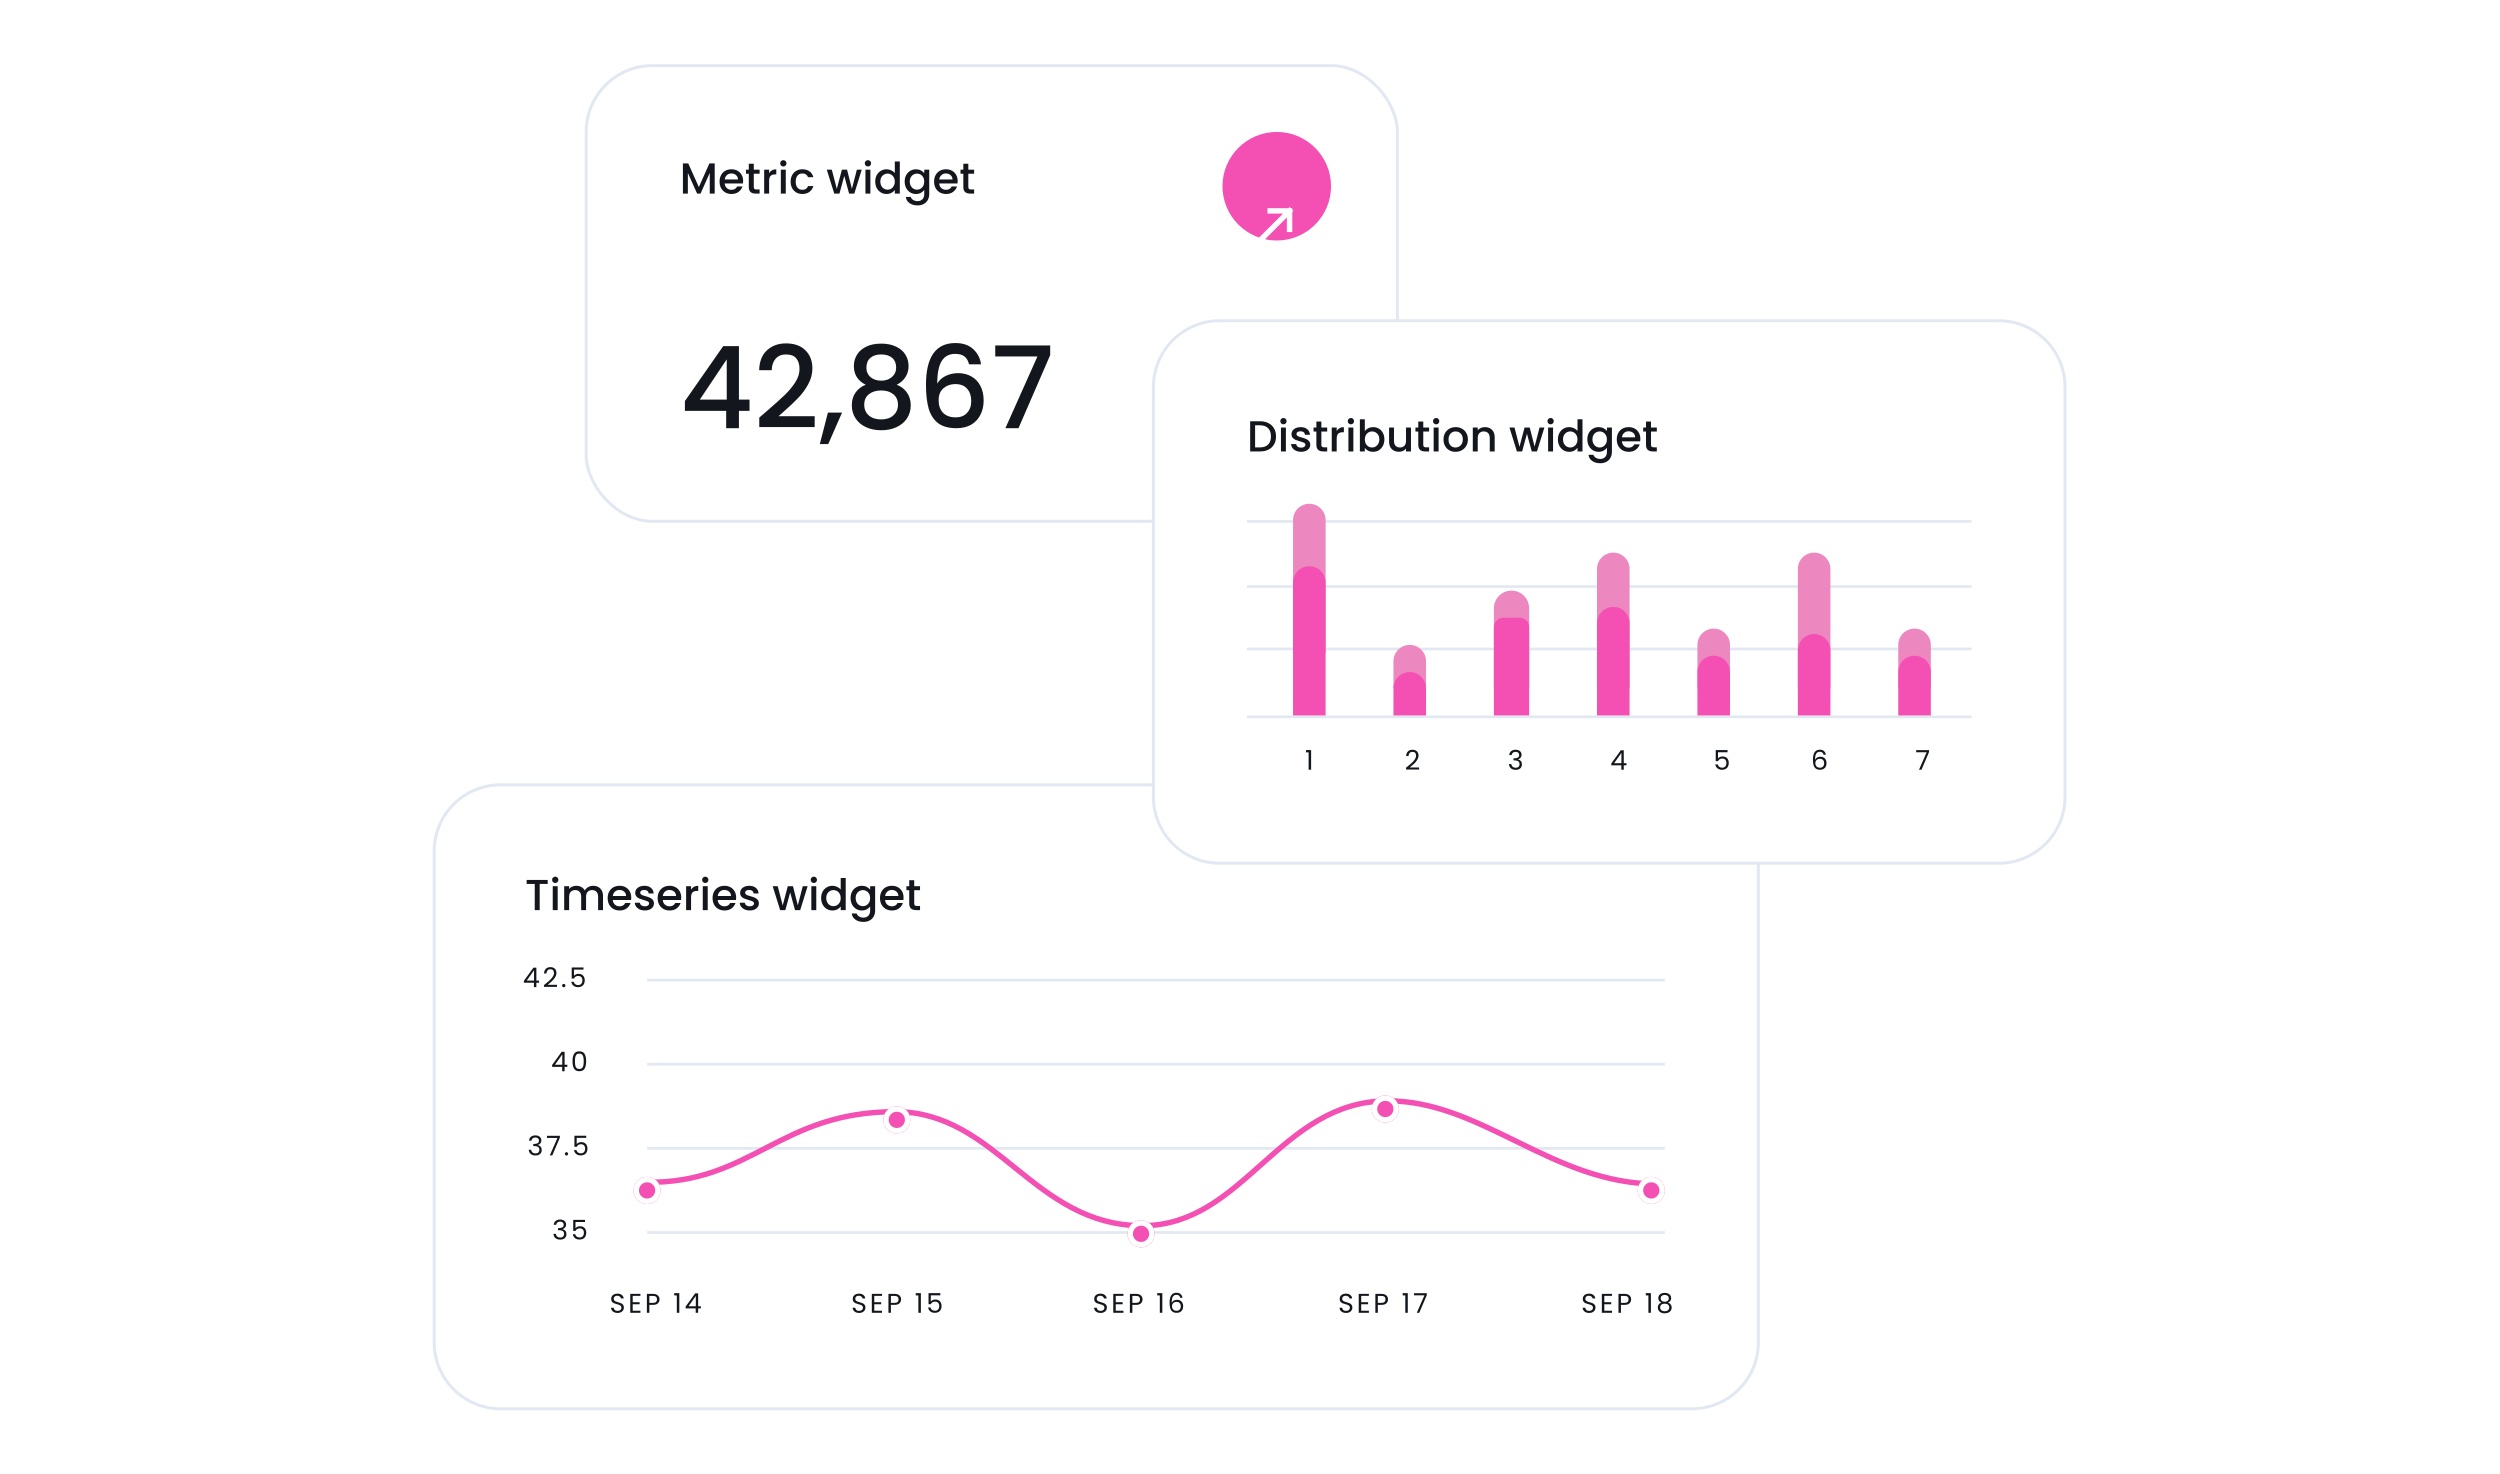 <?xml version="1.0" encoding="UTF-8"?> <svg xmlns="http://www.w3.org/2000/svg" width="780" height="460" viewBox="0 0 780 460" fill="none"><path d="M156.17 244.863H527.904C539.337 244.863 548.605 254.131 548.605 265.565V418.831C548.605 430.264 539.337 439.532 527.904 439.532H156.17C144.737 439.532 135.468 430.264 135.468 418.831V265.565C135.468 254.131 144.737 244.863 156.17 244.863Z" fill="white" stroke="#E2E8F2" stroke-width="0.936"></path><path d="M192.692 409.648C192.303 409.648 191.953 409.58 191.642 409.445C191.338 409.304 191.098 409.112 190.923 408.869C190.748 408.621 190.657 408.336 190.652 408.014H191.473C191.501 408.29 191.614 408.525 191.812 408.717C192.015 408.903 192.309 408.996 192.692 408.996C193.059 408.996 193.347 408.906 193.556 408.725C193.771 408.539 193.878 408.302 193.878 408.014C193.878 407.788 193.816 407.604 193.692 407.463C193.567 407.322 193.412 407.215 193.226 407.142C193.04 407.068 192.788 406.989 192.472 406.904C192.083 406.803 191.769 406.701 191.532 406.6C191.301 406.498 191.1 406.34 190.931 406.125C190.767 405.905 190.686 405.612 190.686 405.245C190.686 404.923 190.767 404.638 190.931 404.39C191.095 404.141 191.323 403.949 191.617 403.814C191.916 403.678 192.258 403.611 192.642 403.611C193.195 403.611 193.646 403.749 193.996 404.025C194.352 404.302 194.552 404.669 194.598 405.126H193.751C193.723 404.9 193.604 404.703 193.395 404.533C193.186 404.358 192.91 404.271 192.565 404.271C192.244 404.271 191.981 404.356 191.778 404.525C191.575 404.689 191.473 404.92 191.473 405.219C191.473 405.434 191.532 405.609 191.651 405.744C191.775 405.88 191.925 405.984 192.1 406.058C192.28 406.125 192.532 406.204 192.853 406.295C193.243 406.402 193.556 406.509 193.793 406.617C194.03 406.718 194.234 406.879 194.403 407.099C194.572 407.314 194.657 407.607 194.657 407.98C194.657 408.268 194.581 408.539 194.428 408.793C194.276 409.047 194.05 409.253 193.751 409.411C193.452 409.569 193.099 409.648 192.692 409.648ZM197.408 404.313V406.286H199.559V406.921H197.408V408.954H199.813V409.589H196.638V403.678H199.813V404.313H197.408ZM205.772 405.414C205.772 405.905 205.602 406.315 205.264 406.642C204.931 406.964 204.42 407.125 203.731 407.125H202.596V409.589H201.826V403.687H203.731C204.397 403.687 204.902 403.848 205.247 404.169C205.597 404.491 205.772 404.906 205.772 405.414ZM203.731 406.49C204.16 406.49 204.476 406.396 204.679 406.21C204.883 406.024 204.984 405.758 204.984 405.414C204.984 404.686 204.567 404.322 203.731 404.322H202.596V406.49H203.731ZM210.35 404.169V403.467H211.942V409.589H211.163V404.169H210.35ZM213.926 408.225V407.641L216.898 403.526H217.821V407.556H218.668V408.225H217.821V409.589H217.059V408.225H213.926ZM217.093 404.33L214.815 407.556H217.093V404.33Z" fill="#13171D"></path><path d="M163.451 306.613V306.028L166.423 301.913H167.346V305.944H168.193V306.613H167.346V307.976H166.584V306.613H163.451ZM166.618 302.717L164.34 305.944H166.618V302.717ZM169.717 307.358C170.433 306.782 170.995 306.31 171.402 305.944C171.808 305.571 172.15 305.184 172.426 304.783C172.708 304.377 172.85 303.979 172.85 303.59C172.85 303.223 172.759 302.935 172.579 302.726C172.404 302.511 172.119 302.404 171.723 302.404C171.339 302.404 171.04 302.525 170.826 302.768C170.617 303.005 170.504 303.324 170.487 303.725H169.742C169.764 303.093 169.956 302.604 170.318 302.26C170.679 301.916 171.145 301.744 171.715 301.744C172.296 301.744 172.756 301.904 173.095 302.226C173.439 302.548 173.612 302.991 173.612 303.556C173.612 304.024 173.471 304.481 173.188 304.927C172.912 305.368 172.596 305.757 172.24 306.096C171.884 306.429 171.43 306.819 170.877 307.265H173.789V307.908H169.717V307.358ZM175.9 308.027C175.753 308.027 175.629 307.976 175.527 307.874C175.425 307.773 175.375 307.648 175.375 307.502C175.375 307.355 175.425 307.231 175.527 307.129C175.629 307.027 175.753 306.977 175.9 306.977C176.041 306.977 176.159 307.027 176.255 307.129C176.357 307.231 176.408 307.355 176.408 307.502C176.408 307.648 176.357 307.773 176.255 307.874C176.159 307.976 176.041 308.027 175.9 308.027ZM182.055 302.523H179.083V304.453C179.213 304.273 179.405 304.126 179.659 304.013C179.913 303.894 180.187 303.835 180.48 303.835C180.949 303.835 181.33 303.934 181.623 304.131C181.917 304.323 182.126 304.575 182.25 304.885C182.38 305.19 182.445 305.515 182.445 305.859C182.445 306.265 182.369 306.629 182.216 306.951C182.064 307.273 181.83 307.527 181.513 307.713C181.203 307.9 180.816 307.993 180.353 307.993C179.761 307.993 179.281 307.84 178.914 307.535C178.547 307.231 178.324 306.824 178.245 306.316H178.998C179.072 306.638 179.227 306.889 179.464 307.07C179.701 307.25 180 307.341 180.362 307.341C180.808 307.341 181.144 307.208 181.369 306.943C181.595 306.672 181.708 306.316 181.708 305.876C181.708 305.435 181.595 305.097 181.369 304.86C181.144 304.617 180.811 304.496 180.37 304.496C180.071 304.496 179.809 304.569 179.583 304.716C179.363 304.857 179.202 305.052 179.1 305.3H178.372V301.845H182.055V302.523Z" fill="#13171D"></path><path d="M172.261 332.863V332.278L175.233 328.163H176.156V332.194H177.003V332.863H176.156V334.226H175.394V332.863H172.261ZM175.428 328.967L173.15 332.194H175.428V328.967ZM178.619 331.101C178.619 330.13 178.778 329.374 179.094 328.832C179.41 328.284 179.963 328.01 180.753 328.01C181.538 328.01 182.088 328.284 182.405 328.832C182.721 329.374 182.879 330.13 182.879 331.101C182.879 332.089 182.721 332.857 182.405 333.404C182.088 333.952 181.538 334.226 180.753 334.226C179.963 334.226 179.41 333.952 179.094 333.404C178.778 332.857 178.619 332.089 178.619 331.101ZM182.117 331.101C182.117 330.61 182.083 330.195 182.015 329.856C181.953 329.512 181.82 329.235 181.617 329.027C181.419 328.818 181.132 328.713 180.753 328.713C180.369 328.713 180.076 328.818 179.873 329.027C179.675 329.235 179.542 329.512 179.475 329.856C179.413 330.195 179.382 330.61 179.382 331.101C179.382 331.609 179.413 332.035 179.475 332.38C179.542 332.724 179.675 333.001 179.873 333.21C180.076 333.419 180.369 333.523 180.753 333.523C181.132 333.523 181.419 333.419 181.617 333.21C181.82 333.001 181.953 332.724 182.015 332.38C182.083 332.035 182.117 331.609 182.117 331.101Z" fill="#13171D"></path><path d="M165.055 355.895C165.094 355.375 165.295 354.969 165.656 354.675C166.017 354.382 166.486 354.235 167.062 354.235C167.446 354.235 167.776 354.306 168.052 354.447C168.335 354.582 168.546 354.769 168.687 355.006C168.834 355.243 168.908 355.511 168.908 355.81C168.908 356.16 168.806 356.462 168.603 356.716C168.405 356.97 168.146 357.134 167.824 357.207V357.25C168.191 357.34 168.481 357.518 168.696 357.783C168.91 358.048 169.018 358.396 169.018 358.825C169.018 359.146 168.944 359.437 168.798 359.697C168.651 359.951 168.431 360.151 168.137 360.298C167.844 360.445 167.491 360.518 167.079 360.518C166.48 360.518 165.989 360.363 165.605 360.052C165.221 359.736 165.007 359.29 164.962 358.715H165.707C165.746 359.053 165.885 359.33 166.122 359.544C166.359 359.759 166.675 359.866 167.07 359.866C167.465 359.866 167.764 359.765 167.968 359.561C168.177 359.352 168.281 359.084 168.281 358.757C168.281 358.333 168.14 358.029 167.858 357.842C167.575 357.656 167.149 357.563 166.579 357.563H166.384V356.919H166.587C167.107 356.914 167.499 356.829 167.764 356.665C168.03 356.496 168.162 356.236 168.162 355.886C168.162 355.587 168.064 355.347 167.866 355.167C167.674 354.986 167.398 354.896 167.036 354.896C166.686 354.896 166.404 354.986 166.189 355.167C165.975 355.347 165.848 355.59 165.808 355.895H165.055ZM174.673 354.955L172.319 360.476H171.54L173.928 355.031H170.659V354.371H174.673V354.955ZM176.747 360.527C176.6 360.527 176.476 360.476 176.374 360.374C176.273 360.273 176.222 360.148 176.222 360.002C176.222 359.855 176.273 359.731 176.374 359.629C176.476 359.527 176.6 359.477 176.747 359.477C176.888 359.477 177.006 359.527 177.102 359.629C177.204 359.731 177.255 359.855 177.255 360.002C177.255 360.148 177.204 360.273 177.102 360.374C177.006 360.476 176.888 360.527 176.747 360.527ZM182.902 355.023H179.93V356.953C180.06 356.773 180.252 356.626 180.506 356.513C180.76 356.394 181.034 356.335 181.327 356.335C181.796 356.335 182.177 356.434 182.471 356.631C182.764 356.823 182.973 357.075 183.097 357.385C183.227 357.69 183.292 358.015 183.292 358.359C183.292 358.765 183.216 359.129 183.063 359.451C182.911 359.773 182.677 360.027 182.361 360.213C182.05 360.4 181.663 360.493 181.2 360.493C180.608 360.493 180.128 360.34 179.761 360.035C179.394 359.731 179.171 359.324 179.092 358.816H179.846C179.919 359.138 180.074 359.389 180.311 359.57C180.548 359.75 180.848 359.841 181.209 359.841C181.655 359.841 181.991 359.708 182.217 359.443C182.442 359.172 182.555 358.816 182.555 358.376C182.555 357.935 182.442 357.597 182.217 357.36C181.991 357.117 181.658 356.996 181.217 356.996C180.918 356.996 180.656 357.069 180.43 357.216C180.21 357.357 180.049 357.552 179.947 357.8H179.219V354.345H182.902V355.023Z" fill="#13171D"></path><path d="M172.769 382.145C172.809 381.625 173.009 381.219 173.371 380.925C173.732 380.632 174.2 380.485 174.776 380.485C175.16 380.485 175.49 380.556 175.767 380.697C176.049 380.832 176.261 381.019 176.402 381.256C176.549 381.493 176.622 381.761 176.622 382.06C176.622 382.41 176.521 382.712 176.317 382.966C176.12 383.22 175.86 383.384 175.538 383.457V383.5C175.905 383.59 176.196 383.768 176.411 384.033C176.625 384.298 176.732 384.646 176.732 385.075C176.732 385.396 176.659 385.687 176.512 385.947C176.365 386.201 176.145 386.401 175.852 386.548C175.558 386.695 175.205 386.768 174.793 386.768C174.195 386.768 173.704 386.613 173.32 386.302C172.936 385.986 172.721 385.54 172.676 384.965H173.421C173.461 385.303 173.599 385.58 173.836 385.794C174.073 386.009 174.39 386.116 174.785 386.116C175.18 386.116 175.479 386.015 175.682 385.811C175.891 385.602 175.996 385.334 175.996 385.007C175.996 384.583 175.854 384.279 175.572 384.092C175.29 383.906 174.864 383.813 174.294 383.813H174.099V383.169H174.302C174.821 383.164 175.214 383.079 175.479 382.915C175.744 382.746 175.877 382.486 175.877 382.136C175.877 381.837 175.778 381.597 175.581 381.417C175.389 381.236 175.112 381.146 174.751 381.146C174.401 381.146 174.119 381.236 173.904 381.417C173.69 381.597 173.563 381.84 173.523 382.145H172.769ZM182.523 381.273H179.551V383.203C179.681 383.023 179.873 382.876 180.127 382.763C180.381 382.644 180.655 382.585 180.948 382.585C181.417 382.585 181.798 382.684 182.091 382.881C182.385 383.073 182.594 383.325 182.718 383.635C182.848 383.94 182.913 384.265 182.913 384.609C182.913 385.015 182.836 385.379 182.684 385.701C182.532 386.023 182.297 386.277 181.981 386.463C181.671 386.65 181.284 386.743 180.821 386.743C180.228 386.743 179.749 386.59 179.382 386.285C179.015 385.981 178.792 385.574 178.713 385.066H179.466C179.54 385.388 179.695 385.639 179.932 385.82C180.169 386 180.468 386.091 180.83 386.091C181.276 386.091 181.611 385.958 181.837 385.693C182.063 385.422 182.176 385.066 182.176 384.626C182.176 384.185 182.063 383.847 181.837 383.61C181.611 383.367 181.278 383.246 180.838 383.246C180.539 383.246 180.276 383.319 180.051 383.466C179.83 383.607 179.669 383.802 179.568 384.05H178.84V380.595H182.523V381.273Z" fill="#13171D"></path><path d="M268.059 409.648C267.67 409.648 267.32 409.58 267.009 409.445C266.704 409.304 266.465 409.112 266.29 408.869C266.115 408.621 266.024 408.336 266.019 408.014H266.84C266.868 408.29 266.981 408.525 267.179 408.717C267.382 408.903 267.675 408.996 268.059 408.996C268.426 408.996 268.714 408.906 268.923 408.725C269.138 408.539 269.245 408.302 269.245 408.014C269.245 407.788 269.183 407.604 269.059 407.463C268.934 407.322 268.779 407.215 268.593 407.142C268.407 407.068 268.155 406.989 267.839 406.904C267.45 406.803 267.136 406.701 266.899 406.6C266.668 406.498 266.467 406.34 266.298 406.125C266.134 405.905 266.052 405.612 266.052 405.245C266.052 404.923 266.134 404.638 266.298 404.39C266.462 404.141 266.69 403.949 266.984 403.814C267.283 403.678 267.625 403.611 268.009 403.611C268.562 403.611 269.013 403.749 269.363 404.025C269.719 404.302 269.919 404.669 269.965 405.126H269.118C269.09 404.9 268.971 404.703 268.762 404.533C268.553 404.358 268.277 404.271 267.932 404.271C267.611 404.271 267.348 404.356 267.145 404.525C266.942 404.689 266.84 404.92 266.84 405.219C266.84 405.434 266.899 405.609 267.018 405.744C267.142 405.88 267.292 405.984 267.467 406.058C267.647 406.125 267.898 406.204 268.22 406.295C268.61 406.402 268.923 406.509 269.16 406.617C269.397 406.718 269.6 406.879 269.77 407.099C269.939 407.314 270.024 407.607 270.024 407.98C270.024 408.268 269.948 408.539 269.795 408.793C269.643 409.047 269.417 409.253 269.118 409.411C268.819 409.569 268.466 409.648 268.059 409.648ZM272.775 404.313V406.286H274.926V406.921H272.775V408.954H275.18V409.589H272.005V403.678H275.18V404.313H272.775ZM281.139 405.414C281.139 405.905 280.969 406.315 280.631 406.642C280.298 406.964 279.787 407.125 279.098 407.125H277.963V409.589H277.193V403.687H279.098C279.764 403.687 280.269 403.848 280.614 404.169C280.964 404.491 281.139 404.906 281.139 405.414ZM279.098 406.49C279.527 406.49 279.843 406.396 280.046 406.21C280.25 406.024 280.351 405.758 280.351 405.414C280.351 404.686 279.933 404.322 279.098 404.322H277.963V406.49H279.098ZM285.717 404.169V403.467H287.309V409.589H286.53V404.169H285.717ZM293.383 404.136H290.411V406.066C290.541 405.886 290.733 405.739 290.987 405.626C291.241 405.507 291.515 405.448 291.808 405.448C292.277 405.448 292.658 405.547 292.951 405.744C293.245 405.936 293.454 406.188 293.578 406.498C293.708 406.803 293.773 407.127 293.773 407.472C293.773 407.878 293.696 408.242 293.544 408.564C293.392 408.886 293.157 409.14 292.841 409.326C292.531 409.513 292.144 409.606 291.681 409.606C291.088 409.606 290.609 409.453 290.242 409.148C289.875 408.844 289.652 408.437 289.573 407.929H290.326C290.4 408.251 290.555 408.502 290.792 408.683C291.029 408.863 291.328 408.954 291.69 408.954C292.136 408.954 292.471 408.821 292.697 408.556C292.923 408.285 293.036 407.929 293.036 407.489C293.036 407.048 292.923 406.71 292.697 406.473C292.471 406.23 292.138 406.108 291.698 406.108C291.399 406.108 291.136 406.182 290.911 406.329C290.69 406.47 290.53 406.665 290.428 406.913H289.7V403.458H293.383V404.136Z" fill="#13171D"></path><path d="M343.393 409.648C343.004 409.648 342.654 409.58 342.343 409.445C342.038 409.304 341.798 409.112 341.623 408.869C341.448 408.621 341.358 408.336 341.352 408.014H342.174C342.202 408.29 342.315 408.525 342.513 408.717C342.716 408.903 343.009 408.996 343.393 408.996C343.76 408.996 344.048 408.906 344.257 408.725C344.471 408.539 344.579 408.302 344.579 408.014C344.579 407.788 344.517 407.604 344.392 407.463C344.268 407.322 344.113 407.215 343.927 407.142C343.74 407.068 343.489 406.989 343.173 406.904C342.783 406.803 342.47 406.701 342.233 406.6C342.002 406.498 341.801 406.34 341.632 406.125C341.468 405.905 341.386 405.612 341.386 405.245C341.386 404.923 341.468 404.638 341.632 404.39C341.796 404.141 342.024 403.949 342.318 403.814C342.617 403.678 342.958 403.611 343.342 403.611C343.896 403.611 344.347 403.749 344.697 404.025C345.053 404.302 345.253 404.669 345.298 405.126H344.452C344.423 404.9 344.305 404.703 344.096 404.533C343.887 404.358 343.611 404.271 343.266 404.271C342.944 404.271 342.682 404.356 342.479 404.525C342.275 404.689 342.174 404.92 342.174 405.219C342.174 405.434 342.233 405.609 342.352 405.744C342.476 405.88 342.625 405.984 342.8 406.058C342.981 406.125 343.232 406.204 343.554 406.295C343.944 406.402 344.257 406.509 344.494 406.617C344.731 406.718 344.934 406.879 345.104 407.099C345.273 407.314 345.358 407.607 345.358 407.98C345.358 408.268 345.281 408.539 345.129 408.793C344.977 409.047 344.751 409.253 344.452 409.411C344.152 409.569 343.8 409.648 343.393 409.648ZM348.109 404.313V406.286H350.26V406.921H348.109V408.954H350.514V409.589H347.338V403.678H350.514V404.313H348.109ZM356.473 405.414C356.473 405.905 356.303 406.315 355.964 406.642C355.631 406.964 355.121 407.125 354.432 407.125H353.297V409.589H352.527V403.687H354.432C355.098 403.687 355.603 403.848 355.948 404.169C356.298 404.491 356.473 404.906 356.473 405.414ZM354.432 406.49C354.861 406.49 355.177 406.396 355.38 406.21C355.583 406.024 355.685 405.758 355.685 405.414C355.685 404.686 355.267 404.322 354.432 404.322H353.297V406.49H354.432ZM361.051 404.169V403.467H362.643V409.589H361.864V404.169H361.051ZM368.226 404.923C368.102 404.296 367.715 403.983 367.066 403.983C366.563 403.983 366.188 404.178 365.94 404.567C365.691 404.951 365.57 405.586 365.575 406.473C365.705 406.179 365.92 405.95 366.219 405.787C366.524 405.617 366.863 405.533 367.235 405.533C367.817 405.533 368.28 405.713 368.624 406.075C368.974 406.436 369.149 406.936 369.149 407.573C369.149 407.957 369.073 408.302 368.92 408.606C368.773 408.911 368.548 409.154 368.243 409.335C367.944 409.515 367.58 409.606 367.15 409.606C366.569 409.606 366.115 409.476 365.787 409.216C365.46 408.956 365.231 408.598 365.101 408.141C364.971 407.683 364.907 407.119 364.907 406.447C364.907 404.375 365.629 403.34 367.074 403.34C367.627 403.34 368.062 403.489 368.378 403.788C368.694 404.088 368.881 404.466 368.937 404.923H368.226ZM367.074 406.185C366.832 406.185 366.603 406.236 366.388 406.337C366.174 406.433 365.999 406.583 365.863 406.786C365.734 406.983 365.669 407.226 365.669 407.514C365.669 407.943 365.793 408.293 366.041 408.564C366.29 408.829 366.645 408.962 367.108 408.962C367.503 408.962 367.817 408.841 368.048 408.598C368.285 408.35 368.404 408.017 368.404 407.599C368.404 407.158 368.291 406.814 368.065 406.566C367.839 406.312 367.509 406.185 367.074 406.185Z" fill="#13171D"></path><path d="M419.979 409.648C419.589 409.648 419.239 409.58 418.929 409.445C418.624 409.304 418.384 409.112 418.209 408.869C418.034 408.621 417.944 408.336 417.938 408.014H418.76C418.788 408.29 418.901 408.525 419.098 408.717C419.301 408.903 419.595 408.996 419.979 408.996C420.346 408.996 420.634 408.906 420.843 408.725C421.057 408.539 421.164 408.302 421.164 408.014C421.164 407.788 421.102 407.604 420.978 407.463C420.854 407.322 420.699 407.215 420.512 407.142C420.326 407.068 420.075 406.989 419.759 406.904C419.369 406.803 419.056 406.701 418.819 406.6C418.587 406.498 418.387 406.34 418.218 406.125C418.054 405.905 417.972 405.612 417.972 405.245C417.972 404.923 418.054 404.638 418.218 404.39C418.381 404.141 418.61 403.949 418.903 403.814C419.203 403.678 419.544 403.611 419.928 403.611C420.481 403.611 420.933 403.749 421.283 404.025C421.639 404.302 421.839 404.669 421.884 405.126H421.037C421.009 404.9 420.891 404.703 420.682 404.533C420.473 404.358 420.196 404.271 419.852 404.271C419.53 404.271 419.268 404.356 419.064 404.525C418.861 404.689 418.76 404.92 418.76 405.219C418.76 405.434 418.819 405.609 418.937 405.744C419.062 405.88 419.211 405.984 419.386 406.058C419.567 406.125 419.818 406.204 420.14 406.295C420.529 406.402 420.843 406.509 421.08 406.617C421.317 406.718 421.52 406.879 421.689 407.099C421.859 407.314 421.943 407.607 421.943 407.98C421.943 408.268 421.867 408.539 421.715 408.793C421.562 409.047 421.337 409.253 421.037 409.411C420.738 409.569 420.385 409.648 419.979 409.648ZM424.695 404.313V406.286H426.846V406.921H424.695V408.954H427.1V409.589H423.924V403.678H427.1V404.313H424.695ZM433.058 405.414C433.058 405.905 432.889 406.315 432.55 406.642C432.217 406.964 431.706 407.125 431.018 407.125H429.883V409.589H429.112V403.687H431.018C431.684 403.687 432.189 403.848 432.533 404.169C432.883 404.491 433.058 404.906 433.058 405.414ZM431.018 406.49C431.447 406.49 431.763 406.396 431.966 406.21C432.169 406.024 432.271 405.758 432.271 405.414C432.271 404.686 431.853 404.322 431.018 404.322H429.883V406.49H431.018ZM437.637 404.169V403.467H439.229V409.589H438.45V404.169H437.637ZM445.167 404.068L442.813 409.589H442.034L444.422 404.144H441.154V403.483H445.167V404.068Z" fill="#13171D"></path><path d="M495.829 409.648C495.44 409.648 495.09 409.58 494.779 409.445C494.474 409.304 494.234 409.112 494.059 408.869C493.884 408.621 493.794 408.336 493.788 408.014H494.61C494.638 408.29 494.751 408.525 494.949 408.717C495.152 408.903 495.445 408.996 495.829 408.996C496.196 408.996 496.484 408.906 496.693 408.725C496.907 408.539 497.015 408.302 497.015 408.014C497.015 407.788 496.953 407.604 496.828 407.463C496.704 407.322 496.549 407.215 496.363 407.142C496.176 407.068 495.925 406.989 495.609 406.904C495.219 406.803 494.906 406.701 494.669 406.6C494.438 406.498 494.237 406.34 494.068 406.125C493.904 405.905 493.822 405.612 493.822 405.245C493.822 404.923 493.904 404.638 494.068 404.39C494.232 404.141 494.46 403.949 494.754 403.814C495.053 403.678 495.394 403.611 495.778 403.611C496.332 403.611 496.783 403.749 497.133 404.025C497.489 404.302 497.689 404.669 497.734 405.126H496.888C496.859 404.9 496.741 404.703 496.532 404.533C496.323 404.358 496.046 404.271 495.702 404.271C495.38 404.271 495.118 404.356 494.915 404.525C494.711 404.689 494.61 404.92 494.61 405.219C494.61 405.434 494.669 405.609 494.788 405.744C494.912 405.88 495.061 405.984 495.236 406.058C495.417 406.125 495.668 406.204 495.99 406.295C496.38 406.402 496.693 406.509 496.93 406.617C497.167 406.718 497.37 406.879 497.54 407.099C497.709 407.314 497.794 407.607 497.794 407.98C497.794 408.268 497.717 408.539 497.565 408.793C497.413 409.047 497.187 409.253 496.888 409.411C496.588 409.569 496.236 409.648 495.829 409.648ZM500.545 404.313V406.286H502.696V406.921H500.545V408.954H502.95V409.589H499.774V403.678H502.95V404.313H500.545ZM508.908 405.414C508.908 405.905 508.739 406.315 508.4 406.642C508.067 406.964 507.556 407.125 506.868 407.125H505.733V409.589H504.963V403.687H506.868C507.534 403.687 508.039 403.848 508.383 404.169C508.733 404.491 508.908 404.906 508.908 405.414ZM506.868 406.49C507.297 406.49 507.613 406.396 507.816 406.21C508.019 406.024 508.121 405.758 508.121 405.414C508.121 404.686 507.703 404.322 506.868 404.322H505.733V406.49H506.868ZM513.487 404.169V403.467H515.079V409.589H514.3V404.169H513.487ZM518.367 406.405C518.051 406.281 517.808 406.1 517.639 405.863C517.47 405.626 517.385 405.338 517.385 404.999C517.385 404.694 517.461 404.421 517.613 404.178C517.766 403.929 517.992 403.735 518.291 403.594C518.596 403.447 518.963 403.373 519.392 403.373C519.821 403.373 520.185 403.447 520.484 403.594C520.789 403.735 521.018 403.929 521.17 404.178C521.328 404.421 521.407 404.694 521.407 404.999C521.407 405.327 521.32 405.615 521.145 405.863C520.97 406.106 520.73 406.286 520.425 406.405C520.775 406.512 521.051 406.701 521.255 406.972C521.463 407.238 521.568 407.559 521.568 407.938C521.568 408.304 521.478 408.626 521.297 408.903C521.116 409.174 520.859 409.386 520.526 409.538C520.199 409.685 519.821 409.758 519.392 409.758C518.963 409.758 518.584 409.685 518.257 409.538C517.935 409.386 517.684 409.174 517.503 408.903C517.323 408.626 517.232 408.304 517.232 407.938C517.232 407.559 517.334 407.235 517.537 406.964C517.74 406.693 518.017 406.506 518.367 406.405ZM520.662 405.092C520.662 404.748 520.549 404.483 520.323 404.296C520.097 404.11 519.787 404.017 519.392 404.017C519.002 404.017 518.695 404.11 518.469 404.296C518.243 404.483 518.13 404.751 518.13 405.101C518.13 405.417 518.246 405.671 518.477 405.863C518.714 406.055 519.019 406.151 519.392 406.151C519.77 406.151 520.075 406.055 520.306 405.863C520.543 405.665 520.662 405.408 520.662 405.092ZM519.392 406.744C518.974 406.744 518.632 406.842 518.367 407.04C518.102 407.232 517.969 407.523 517.969 407.912C517.969 408.273 518.096 408.564 518.35 408.784C518.61 409.004 518.957 409.115 519.392 409.115C519.826 409.115 520.171 409.004 520.425 408.784C520.679 408.564 520.806 408.273 520.806 407.912C520.806 407.534 520.676 407.246 520.416 407.048C520.157 406.845 519.815 406.744 519.392 406.744Z" fill="#13171D"></path><path d="M519.436 305.363L519.436 306.21L201.896 306.21L201.896 305.363L519.436 305.363Z" fill="#E2E8F2"></path><path d="M519.436 331.613L519.436 332.46L201.896 332.46L201.896 331.613L519.436 331.613Z" fill="#E2E8F2"></path><path d="M519.436 357.863L519.436 358.71L201.896 358.71L201.896 357.863L519.436 357.863Z" fill="#E2E8F2"></path><path d="M519.436 384.113L519.436 384.96L201.896 384.96L201.896 384.113L519.436 384.113Z" fill="#E2E8F2"></path><path d="M201.472 368.869C234.602 369.37 242.986 346.853 279.375 346.853C311.129 346.853 322.41 382.418 356.432 382.418C388.186 382.418 399.194 343.466 433.065 343.466C462.279 343.466 484.535 369.45 516.896 369.398" stroke="#F450B3" stroke-width="1.694"></path><g filter="url(#filter0_d_414_84962)"><circle cx="356.008" cy="382.419" r="4.234" fill="#F450B3"></circle><circle cx="356.008" cy="382.419" r="3.387" stroke="white" stroke-width="1.694"></circle></g><g filter="url(#filter1_d_414_84962)"><circle cx="279.799" cy="346.855" r="4.234" fill="#F450B3"></circle><circle cx="279.799" cy="346.855" r="3.387" stroke="white" stroke-width="1.694"></circle></g><g filter="url(#filter2_d_414_84962)"><circle cx="201.895" cy="368.871" r="4.234" fill="#F450B3"></circle><circle cx="201.895" cy="368.871" r="3.387" stroke="white" stroke-width="1.694"></circle></g><g filter="url(#filter3_d_414_84962)"><circle cx="432.218" cy="343.468" r="4.234" fill="#F450B3"></circle><circle cx="432.218" cy="343.468" r="3.387" stroke="white" stroke-width="1.694"></circle></g><g filter="url(#filter4_d_414_84962)"><circle cx="515.202" cy="368.871" r="4.234" fill="#F450B3"></circle><circle cx="515.202" cy="368.871" r="3.387" stroke="white" stroke-width="1.694"></circle></g><path d="M170.89 274.535V275.795H168.384V283.952H166.839V275.795H164.319V274.535H170.89ZM173.24 275.497C172.96 275.497 172.726 275.403 172.536 275.213C172.346 275.023 172.251 274.788 172.251 274.508C172.251 274.228 172.346 273.994 172.536 273.804C172.726 273.614 172.96 273.519 173.24 273.519C173.511 273.519 173.742 273.614 173.931 273.804C174.121 273.994 174.216 274.228 174.216 274.508C174.216 274.788 174.121 275.023 173.931 275.213C173.742 275.403 173.511 275.497 173.24 275.497ZM173.999 276.486V283.952H172.455V276.486H173.999ZM185.064 276.365C185.651 276.365 186.175 276.486 186.635 276.73C187.105 276.974 187.471 277.335 187.733 277.814C188.004 278.293 188.139 278.871 188.139 279.548V283.952H186.608V279.779C186.608 279.11 186.441 278.6 186.107 278.248C185.773 277.886 185.317 277.706 184.739 277.706C184.16 277.706 183.7 277.886 183.357 278.248C183.022 278.6 182.855 279.11 182.855 279.779V283.952H181.324V279.779C181.324 279.11 181.157 278.6 180.823 278.248C180.489 277.886 180.033 277.706 179.455 277.706C178.877 277.706 178.416 277.886 178.073 278.248C177.739 278.6 177.571 279.11 177.571 279.779V283.952H176.027V276.486H177.571V277.34C177.824 277.033 178.145 276.794 178.533 276.622C178.922 276.45 179.337 276.365 179.78 276.365C180.376 276.365 180.909 276.491 181.379 276.744C181.848 276.997 182.209 277.363 182.462 277.841C182.688 277.39 183.04 277.033 183.519 276.771C183.998 276.5 184.513 276.365 185.064 276.365ZM196.946 280.036C196.946 280.316 196.928 280.569 196.892 280.795H191.188C191.234 281.391 191.455 281.87 191.852 282.231C192.25 282.592 192.737 282.773 193.315 282.773C194.146 282.773 194.734 282.425 195.077 281.73H196.743C196.517 282.416 196.106 282.981 195.51 283.423C194.923 283.857 194.192 284.074 193.315 284.074C192.602 284.074 191.961 283.916 191.392 283.599C190.832 283.274 190.389 282.823 190.064 282.245C189.748 281.657 189.59 280.98 189.59 280.212C189.59 279.445 189.743 278.772 190.05 278.194C190.366 277.606 190.805 277.155 191.365 276.839C191.934 276.523 192.584 276.365 193.315 276.365C194.02 276.365 194.648 276.518 195.199 276.825C195.75 277.132 196.179 277.566 196.486 278.126C196.793 278.677 196.946 279.314 196.946 280.036ZM195.334 279.548C195.325 278.979 195.122 278.523 194.725 278.18C194.327 277.837 193.835 277.665 193.248 277.665C192.715 277.665 192.259 277.837 191.879 278.18C191.5 278.514 191.274 278.97 191.202 279.548H195.334ZM201.176 284.074C200.589 284.074 200.061 283.97 199.591 283.762C199.13 283.545 198.764 283.256 198.494 282.895C198.223 282.525 198.078 282.114 198.06 281.662H199.659C199.686 281.978 199.835 282.245 200.106 282.461C200.386 282.669 200.734 282.773 201.149 282.773C201.583 282.773 201.917 282.692 202.152 282.529C202.395 282.357 202.517 282.141 202.517 281.879C202.517 281.599 202.382 281.391 202.111 281.256C201.849 281.12 201.429 280.971 200.851 280.808C200.291 280.655 199.835 280.506 199.483 280.361C199.13 280.217 198.823 279.996 198.561 279.697C198.308 279.399 198.182 279.006 198.182 278.519C198.182 278.121 198.299 277.76 198.534 277.435C198.769 277.101 199.103 276.839 199.537 276.649C199.979 276.459 200.485 276.365 201.054 276.365C201.903 276.365 202.585 276.581 203.1 277.015C203.624 277.439 203.904 278.022 203.94 278.763H202.395C202.368 278.428 202.233 278.162 201.989 277.963C201.745 277.765 201.415 277.665 201 277.665C200.594 277.665 200.282 277.742 200.065 277.896C199.848 278.049 199.74 278.252 199.74 278.505C199.74 278.704 199.812 278.871 199.957 279.006C200.101 279.142 200.277 279.25 200.485 279.332C200.693 279.404 201 279.499 201.406 279.616C201.948 279.761 202.391 279.91 202.734 280.063C203.086 280.208 203.389 280.425 203.642 280.714C203.895 281.003 204.026 281.386 204.035 281.865C204.035 282.29 203.917 282.669 203.683 283.003C203.448 283.337 203.114 283.599 202.68 283.789C202.255 283.979 201.754 284.074 201.176 284.074ZM212.546 280.036C212.546 280.316 212.528 280.569 212.491 280.795H206.788C206.833 281.391 207.054 281.87 207.451 282.231C207.849 282.592 208.337 282.773 208.915 282.773C209.746 282.773 210.333 282.425 210.676 281.73H212.342C212.117 282.416 211.706 282.981 211.11 283.423C210.522 283.857 209.791 284.074 208.915 284.074C208.201 284.074 207.56 283.916 206.991 283.599C206.431 283.274 205.988 282.823 205.663 282.245C205.347 281.657 205.189 280.98 205.189 280.212C205.189 279.445 205.342 278.772 205.65 278.194C205.966 277.606 206.404 277.155 206.964 276.839C207.533 276.523 208.183 276.365 208.915 276.365C209.619 276.365 210.247 276.518 210.798 276.825C211.349 277.132 211.778 277.566 212.085 278.126C212.392 278.677 212.546 279.314 212.546 280.036ZM210.933 279.548C210.924 278.979 210.721 278.523 210.324 278.18C209.926 277.837 209.434 277.665 208.847 277.665C208.314 277.665 207.858 277.837 207.479 278.18C207.099 278.514 206.873 278.97 206.801 279.548H210.933ZM215.61 277.57C215.836 277.191 216.134 276.897 216.504 276.69C216.884 276.473 217.331 276.365 217.846 276.365V277.963H217.453C216.848 277.963 216.387 278.117 216.071 278.424C215.764 278.731 215.61 279.264 215.61 280.023V283.952H214.066V276.486H215.61V277.57ZM220.051 275.497C219.771 275.497 219.536 275.403 219.347 275.213C219.157 275.023 219.062 274.788 219.062 274.508C219.062 274.228 219.157 273.994 219.347 273.804C219.536 273.614 219.771 273.519 220.051 273.519C220.322 273.519 220.552 273.614 220.742 273.804C220.932 273.994 221.027 274.228 221.027 274.508C221.027 274.788 220.932 275.023 220.742 275.213C220.552 275.403 220.322 275.497 220.051 275.497ZM220.81 276.486V283.952H219.265V276.486H220.81ZM229.68 280.036C229.68 280.316 229.662 280.569 229.625 280.795H223.922C223.967 281.391 224.188 281.87 224.585 282.231C224.983 282.592 225.471 282.773 226.049 282.773C226.88 282.773 227.467 282.425 227.81 281.73H229.476C229.251 282.416 228.84 282.981 228.243 283.423C227.656 283.857 226.925 284.074 226.049 284.074C225.335 284.074 224.694 283.916 224.125 283.599C223.565 283.274 223.122 282.823 222.797 282.245C222.481 281.657 222.323 280.98 222.323 280.212C222.323 279.445 222.476 278.772 222.783 278.194C223.1 277.606 223.538 277.155 224.098 276.839C224.667 276.523 225.317 276.365 226.049 276.365C226.753 276.365 227.381 276.518 227.932 276.825C228.483 277.132 228.912 277.566 229.219 278.126C229.526 278.677 229.68 279.314 229.68 280.036ZM228.067 279.548C228.058 278.979 227.855 278.523 227.458 278.18C227.06 277.837 226.568 277.665 225.981 277.665C225.448 277.665 224.992 277.837 224.612 278.18C224.233 278.514 224.007 278.97 223.935 279.548H228.067ZM233.909 284.074C233.322 284.074 232.794 283.97 232.324 283.762C231.863 283.545 231.498 283.256 231.227 282.895C230.956 282.525 230.811 282.114 230.793 281.662H232.392C232.419 281.978 232.568 282.245 232.839 282.461C233.119 282.669 233.467 282.773 233.882 282.773C234.316 282.773 234.65 282.692 234.885 282.529C235.129 282.357 235.251 282.141 235.251 281.879C235.251 281.599 235.115 281.391 234.844 281.256C234.582 281.12 234.162 280.971 233.584 280.808C233.024 280.655 232.568 280.506 232.216 280.361C231.863 280.217 231.556 279.996 231.294 279.697C231.041 279.399 230.915 279.006 230.915 278.519C230.915 278.121 231.032 277.76 231.267 277.435C231.502 277.101 231.836 276.839 232.27 276.649C232.712 276.459 233.218 276.365 233.787 276.365C234.636 276.365 235.318 276.581 235.833 277.015C236.357 277.439 236.637 278.022 236.673 278.763H235.129C235.101 278.428 234.966 278.162 234.722 277.963C234.478 277.765 234.149 277.665 233.733 277.665C233.327 277.665 233.015 277.742 232.798 277.896C232.581 278.049 232.473 278.252 232.473 278.505C232.473 278.704 232.545 278.871 232.69 279.006C232.834 279.142 233.011 279.25 233.218 279.332C233.426 279.404 233.733 279.499 234.14 279.616C234.681 279.761 235.124 279.91 235.467 280.063C235.82 280.208 236.122 280.425 236.375 280.714C236.628 281.003 236.759 281.386 236.768 281.865C236.768 282.29 236.651 282.669 236.416 283.003C236.181 283.337 235.847 283.599 235.413 283.789C234.989 283.979 234.487 284.074 233.909 284.074ZM251.982 276.486L249.665 283.952H248.039L246.536 278.437L245.032 283.952H243.406L241.076 276.486H242.647L244.205 282.488L245.79 276.486H247.403L248.92 282.461L250.465 276.486H251.982ZM253.922 275.497C253.642 275.497 253.407 275.403 253.218 275.213C253.028 275.023 252.933 274.788 252.933 274.508C252.933 274.228 253.028 273.994 253.218 273.804C253.407 273.614 253.642 273.519 253.922 273.519C254.193 273.519 254.423 273.614 254.613 273.804C254.803 273.994 254.898 274.228 254.898 274.508C254.898 274.788 254.803 275.023 254.613 275.213C254.423 275.403 254.193 275.497 253.922 275.497ZM254.681 276.486V283.952H253.136V276.486H254.681ZM256.194 280.185C256.194 279.436 256.347 278.772 256.654 278.194C256.971 277.616 257.395 277.168 257.928 276.852C258.47 276.527 259.071 276.365 259.73 276.365C260.218 276.365 260.696 276.473 261.166 276.69C261.645 276.897 262.024 277.177 262.304 277.53V273.926H263.862V283.952H262.304V282.827C262.051 283.188 261.699 283.486 261.247 283.721C260.805 283.956 260.294 284.074 259.716 284.074C259.066 284.074 258.47 283.911 257.928 283.586C257.395 283.252 256.971 282.791 256.654 282.204C256.347 281.608 256.194 280.935 256.194 280.185ZM262.304 280.212C262.304 279.697 262.196 279.25 261.979 278.871C261.771 278.492 261.496 278.203 261.152 278.004C260.809 277.805 260.439 277.706 260.042 277.706C259.644 277.706 259.274 277.805 258.931 278.004C258.587 278.194 258.307 278.478 258.091 278.857C257.883 279.228 257.779 279.67 257.779 280.185C257.779 280.7 257.883 281.152 258.091 281.54C258.307 281.928 258.587 282.226 258.931 282.434C259.283 282.633 259.653 282.732 260.042 282.732C260.439 282.732 260.809 282.633 261.152 282.434C261.496 282.236 261.771 281.946 261.979 281.567C262.196 281.179 262.304 280.727 262.304 280.212ZM268.899 276.365C269.477 276.365 269.987 276.482 270.43 276.717C270.881 276.943 271.233 277.227 271.486 277.57V276.486H273.044V284.074C273.044 284.76 272.9 285.37 272.611 285.903C272.322 286.445 271.902 286.869 271.351 287.176C270.809 287.483 270.159 287.637 269.4 287.637C268.388 287.637 267.548 287.397 266.88 286.919C266.211 286.449 265.832 285.808 265.742 284.995H267.273C267.39 285.383 267.639 285.695 268.018 285.93C268.406 286.174 268.867 286.296 269.4 286.296C270.023 286.296 270.524 286.106 270.904 285.726C271.292 285.347 271.486 284.796 271.486 284.074V282.827C271.224 283.179 270.868 283.477 270.416 283.721C269.973 283.956 269.468 284.074 268.899 284.074C268.248 284.074 267.652 283.911 267.11 283.586C266.577 283.252 266.153 282.791 265.837 282.204C265.53 281.608 265.376 280.935 265.376 280.185C265.376 279.436 265.53 278.772 265.837 278.194C266.153 277.616 266.577 277.168 267.11 276.852C267.652 276.527 268.248 276.365 268.899 276.365ZM271.486 280.212C271.486 279.697 271.378 279.25 271.161 278.871C270.953 278.492 270.678 278.203 270.335 278.004C269.991 277.805 269.621 277.706 269.224 277.706C268.826 277.706 268.456 277.805 268.113 278.004C267.77 278.194 267.49 278.478 267.273 278.857C267.065 279.228 266.961 279.67 266.961 280.185C266.961 280.7 267.065 281.152 267.273 281.54C267.49 281.928 267.77 282.226 268.113 282.434C268.465 282.633 268.835 282.732 269.224 282.732C269.621 282.732 269.991 282.633 270.335 282.434C270.678 282.236 270.953 281.946 271.161 281.567C271.378 281.179 271.486 280.727 271.486 280.212ZM281.915 280.036C281.915 280.316 281.897 280.569 281.861 280.795H276.157C276.202 281.391 276.423 281.87 276.821 282.231C277.218 282.592 277.706 282.773 278.284 282.773C279.115 282.773 279.702 282.425 280.045 281.73H281.712C281.486 282.416 281.075 282.981 280.479 283.423C279.892 283.857 279.16 284.074 278.284 284.074C277.57 284.074 276.929 283.916 276.36 283.599C275.8 283.274 275.358 282.823 275.032 282.245C274.716 281.657 274.558 280.98 274.558 280.212C274.558 279.445 274.712 278.772 275.019 278.194C275.335 277.606 275.773 277.155 276.333 276.839C276.902 276.523 277.552 276.365 278.284 276.365C278.989 276.365 279.616 276.518 280.167 276.825C280.718 277.132 281.147 277.566 281.454 278.126C281.761 278.677 281.915 279.314 281.915 280.036ZM280.303 279.548C280.294 278.979 280.09 278.523 279.693 278.18C279.296 277.837 278.803 277.665 278.216 277.665C277.683 277.665 277.227 277.837 276.848 278.18C276.469 278.514 276.243 278.97 276.17 279.548H280.303ZM285.237 277.746V281.879C285.237 282.159 285.3 282.362 285.427 282.488C285.562 282.606 285.788 282.665 286.104 282.665H287.052V283.952H285.833C285.138 283.952 284.605 283.789 284.234 283.464C283.864 283.139 283.679 282.61 283.679 281.879V277.746H282.798V276.486H283.679V274.63H285.237V276.486H287.052V277.746H285.237Z" fill="#13171D"></path><rect x="182.888" y="20.468" width="253.097" height="142.169" rx="20.701" fill="white"></rect><path d="M222.987 50.987V60.403H221.443V53.954L218.57 60.403H217.5L214.614 53.954V60.403H213.07V50.987H214.736L218.042 58.371L221.334 50.987H222.987ZM231.859 56.488C231.859 56.768 231.841 57.021 231.805 57.246H226.101C226.146 57.843 226.368 58.321 226.765 58.683C227.162 59.044 227.65 59.224 228.228 59.224C229.059 59.224 229.646 58.877 229.99 58.181H231.656C231.43 58.868 231.019 59.432 230.423 59.875C229.836 60.308 229.104 60.525 228.228 60.525C227.515 60.525 226.873 60.367 226.304 60.051C225.744 59.726 225.302 59.274 224.977 58.696C224.661 58.109 224.502 57.432 224.502 56.664C224.502 55.896 224.656 55.223 224.963 54.645C225.279 54.058 225.717 53.606 226.277 53.29C226.846 52.974 227.497 52.816 228.228 52.816C228.933 52.816 229.561 52.97 230.111 53.277C230.662 53.584 231.091 54.017 231.399 54.577C231.706 55.128 231.859 55.765 231.859 56.488ZM230.247 56C230.238 55.431 230.035 54.975 229.637 54.632C229.24 54.288 228.748 54.117 228.161 54.117C227.628 54.117 227.171 54.288 226.792 54.632C226.413 54.966 226.187 55.422 226.115 56H230.247ZM235.181 54.198V58.33C235.181 58.61 235.244 58.814 235.371 58.94C235.506 59.057 235.732 59.116 236.048 59.116H236.997V60.403H235.777C235.082 60.403 234.549 60.241 234.179 59.916C233.808 59.59 233.623 59.062 233.623 58.33V54.198H232.742V52.938H233.623V51.082H235.181V52.938H236.997V54.198H235.181ZM239.965 54.022C240.19 53.643 240.489 53.349 240.859 53.141C241.238 52.925 241.685 52.816 242.2 52.816V54.415H241.807C241.202 54.415 240.741 54.568 240.425 54.876C240.118 55.183 239.965 55.715 239.965 56.474V60.403H238.42V52.938H239.965V54.022ZM244.406 51.949C244.126 51.949 243.891 51.854 243.701 51.664C243.511 51.475 243.417 51.24 243.417 50.96C243.417 50.68 243.511 50.445 243.701 50.255C243.891 50.066 244.126 49.971 244.406 49.971C244.677 49.971 244.907 50.066 245.097 50.255C245.286 50.445 245.381 50.68 245.381 50.96C245.381 51.24 245.286 51.475 245.097 51.664C244.907 51.854 244.677 51.949 244.406 51.949ZM245.164 52.938V60.403H243.62V52.938H245.164ZM246.677 56.664C246.677 55.896 246.831 55.223 247.138 54.645C247.454 54.058 247.888 53.606 248.439 53.29C248.99 52.974 249.622 52.816 250.335 52.816C251.239 52.816 251.984 53.033 252.571 53.467C253.167 53.891 253.569 54.501 253.777 55.295H252.11C251.975 54.925 251.758 54.636 251.46 54.428C251.162 54.221 250.787 54.117 250.335 54.117C249.703 54.117 249.197 54.343 248.818 54.794C248.448 55.237 248.263 55.86 248.263 56.664C248.263 57.468 248.448 58.096 248.818 58.547C249.197 58.999 249.703 59.224 250.335 59.224C251.23 59.224 251.821 58.832 252.11 58.046H253.777C253.56 58.804 253.153 59.41 252.557 59.861C251.961 60.304 251.221 60.525 250.335 60.525C249.622 60.525 248.99 60.367 248.439 60.051C247.888 59.726 247.454 59.274 247.138 58.696C246.831 58.109 246.677 57.432 246.677 56.664ZM268.861 52.938L266.544 60.403H264.919L263.415 54.889L261.911 60.403H260.285L257.955 52.938H259.526L261.084 58.94L262.67 52.938H264.282L265.799 58.913L267.344 52.938H268.861ZM270.801 51.949C270.521 51.949 270.286 51.854 270.097 51.664C269.907 51.475 269.812 51.24 269.812 50.96C269.812 50.68 269.907 50.445 270.097 50.255C270.286 50.066 270.521 49.971 270.801 49.971C271.072 49.971 271.303 50.066 271.492 50.255C271.682 50.445 271.777 50.68 271.777 50.96C271.777 51.24 271.682 51.475 271.492 51.664C271.303 51.854 271.072 51.949 270.801 51.949ZM271.56 52.938V60.403H270.015V52.938H271.56ZM273.073 56.637C273.073 55.887 273.226 55.223 273.534 54.645C273.85 54.067 274.274 53.62 274.807 53.304C275.349 52.979 275.95 52.816 276.609 52.816C277.097 52.816 277.575 52.925 278.045 53.141C278.524 53.349 278.903 53.629 279.183 53.981V50.377H280.741V60.403H279.183V59.279C278.93 59.64 278.578 59.938 278.126 60.173C277.684 60.408 277.174 60.525 276.595 60.525C275.945 60.525 275.349 60.363 274.807 60.037C274.274 59.703 273.85 59.243 273.534 58.656C273.226 58.059 273.073 57.386 273.073 56.637ZM279.183 56.664C279.183 56.149 279.075 55.702 278.858 55.323C278.65 54.943 278.375 54.654 278.032 54.456C277.688 54.257 277.318 54.157 276.921 54.157C276.523 54.157 276.153 54.257 275.81 54.456C275.466 54.645 275.186 54.93 274.97 55.309C274.762 55.679 274.658 56.122 274.658 56.637C274.658 57.152 274.762 57.603 274.97 57.992C275.186 58.38 275.466 58.678 275.81 58.886C276.162 59.084 276.532 59.184 276.921 59.184C277.318 59.184 277.688 59.084 278.032 58.886C278.375 58.687 278.65 58.398 278.858 58.019C279.075 57.63 279.183 57.179 279.183 56.664ZM285.778 52.816C286.356 52.816 286.866 52.934 287.309 53.168C287.76 53.394 288.113 53.679 288.365 54.022V52.938H289.923V60.525C289.923 61.212 289.779 61.821 289.49 62.354C289.201 62.896 288.781 63.321 288.23 63.628C287.688 63.935 287.038 64.088 286.279 64.088C285.267 64.088 284.427 63.849 283.759 63.37C283.091 62.901 282.711 62.259 282.621 61.447H284.152C284.269 61.835 284.518 62.147 284.897 62.381C285.285 62.625 285.746 62.747 286.279 62.747C286.902 62.747 287.403 62.557 287.783 62.178C288.171 61.799 288.365 61.248 288.365 60.525V59.279C288.103 59.631 287.747 59.929 287.295 60.173C286.853 60.408 286.347 60.525 285.778 60.525C285.127 60.525 284.531 60.363 283.989 60.037C283.456 59.703 283.032 59.243 282.716 58.656C282.409 58.059 282.255 57.386 282.255 56.637C282.255 55.887 282.409 55.223 282.716 54.645C283.032 54.067 283.456 53.62 283.989 53.304C284.531 52.979 285.127 52.816 285.778 52.816ZM288.365 56.664C288.365 56.149 288.257 55.702 288.04 55.323C287.833 54.943 287.557 54.654 287.214 54.456C286.871 54.257 286.5 54.157 286.103 54.157C285.705 54.157 285.335 54.257 284.992 54.456C284.649 54.645 284.369 54.93 284.152 55.309C283.944 55.679 283.84 56.122 283.84 56.637C283.84 57.152 283.944 57.603 284.152 57.992C284.369 58.38 284.649 58.678 284.992 58.886C285.344 59.084 285.714 59.184 286.103 59.184C286.5 59.184 286.871 59.084 287.214 58.886C287.557 58.687 287.833 58.398 288.04 58.019C288.257 57.63 288.365 57.179 288.365 56.664ZM298.794 56.488C298.794 56.768 298.776 57.021 298.74 57.246H293.036C293.081 57.843 293.302 58.321 293.7 58.683C294.097 59.044 294.585 59.224 295.163 59.224C295.994 59.224 296.581 58.877 296.924 58.181H298.591C298.365 58.868 297.954 59.432 297.358 59.875C296.771 60.308 296.039 60.525 295.163 60.525C294.45 60.525 293.808 60.367 293.239 60.051C292.679 59.726 292.237 59.274 291.912 58.696C291.595 58.109 291.437 57.432 291.437 56.664C291.437 55.896 291.591 55.223 291.898 54.645C292.214 54.058 292.652 53.606 293.212 53.29C293.781 52.974 294.432 52.816 295.163 52.816C295.868 52.816 296.495 52.97 297.046 53.277C297.597 53.584 298.026 54.017 298.333 54.577C298.641 55.128 298.794 55.765 298.794 56.488ZM297.182 56C297.173 55.431 296.97 54.975 296.572 54.632C296.175 54.288 295.682 54.117 295.095 54.117C294.562 54.117 294.106 54.288 293.727 54.632C293.348 54.966 293.122 55.422 293.05 56H297.182ZM302.116 54.198V58.33C302.116 58.61 302.179 58.814 302.306 58.94C302.441 59.057 302.667 59.116 302.983 59.116H303.931V60.403H302.712C302.017 60.403 301.484 60.241 301.113 59.916C300.743 59.59 300.558 59.062 300.558 58.33V54.198H299.677V52.938H300.558V51.082H302.116V52.938H303.931V54.198H302.116Z" fill="#13171D"></path><path d="M213.69 128.191V125.132L225.639 107.99H230.547V124.67H233.855V128.191H230.547V133.597H226.564V128.191H213.69ZM226.742 112.116L218.349 124.67H226.742V112.116ZM239.455 128.084C241.731 126.116 243.521 124.504 244.825 123.247C246.153 121.967 247.255 120.639 248.133 119.264C249.01 117.889 249.448 116.514 249.448 115.139C249.448 113.716 249.105 112.602 248.417 111.796C247.753 110.99 246.698 110.587 245.252 110.587C243.853 110.587 242.762 111.037 241.98 111.938C241.221 112.815 240.818 114.001 240.771 115.494H236.859C236.93 112.792 237.736 110.729 239.277 109.306C240.842 107.86 242.822 107.137 245.216 107.137C247.801 107.137 249.816 107.848 251.262 109.271C252.732 110.693 253.467 112.59 253.467 114.961C253.467 116.668 253.029 118.316 252.151 119.904C251.298 121.469 250.266 122.88 249.057 124.137C247.872 125.37 246.354 126.804 244.505 128.44L242.905 129.862H254.178V133.241H236.894V130.289L239.455 128.084ZM262.719 128.724L258.416 138.54H255.784L258.309 128.724H262.719ZM270.103 120.047C267.637 118.814 266.404 116.87 266.404 114.214C266.404 112.934 266.724 111.76 267.364 110.693C268.004 109.626 268.965 108.785 270.245 108.168C271.525 107.528 273.09 107.208 274.94 107.208C276.765 107.208 278.318 107.528 279.599 108.168C280.903 108.785 281.875 109.626 282.515 110.693C283.155 111.76 283.475 112.934 283.475 114.214C283.475 115.542 283.131 116.715 282.444 117.735C281.78 118.731 280.891 119.501 279.776 120.047C281.128 120.545 282.195 121.363 282.977 122.501C283.76 123.615 284.151 124.931 284.151 126.448C284.151 127.989 283.76 129.353 282.977 130.538C282.195 131.724 281.104 132.637 279.705 133.277C278.306 133.917 276.718 134.237 274.94 134.237C273.161 134.237 271.573 133.917 270.174 133.277C268.799 132.637 267.72 131.724 266.938 130.538C266.155 129.353 265.764 127.989 265.764 126.448C265.764 124.907 266.155 123.579 266.938 122.465C267.72 121.351 268.775 120.545 270.103 120.047ZM279.599 114.712C279.599 113.384 279.184 112.365 278.354 111.653C277.524 110.942 276.386 110.587 274.94 110.587C273.517 110.587 272.391 110.942 271.561 111.653C270.731 112.365 270.316 113.396 270.316 114.748C270.316 115.933 270.743 116.905 271.596 117.664C272.474 118.399 273.588 118.766 274.94 118.766C276.291 118.766 277.405 118.387 278.283 117.628C279.16 116.87 279.599 115.897 279.599 114.712ZM274.94 121.825C273.375 121.825 272.094 122.216 271.099 122.999C270.126 123.757 269.64 124.86 269.64 126.306C269.64 127.657 270.115 128.76 271.063 129.614C272.011 130.443 273.304 130.858 274.94 130.858C276.552 130.858 277.82 130.432 278.745 129.578C279.693 128.724 280.168 127.634 280.168 126.306C280.168 124.883 279.681 123.781 278.709 122.999C277.761 122.216 276.504 121.825 274.94 121.825ZM302.349 113.681C302.088 112.59 301.614 111.772 300.926 111.227C300.239 110.681 299.279 110.409 298.046 110.409C296.173 110.409 294.774 111.132 293.849 112.578C292.924 114.001 292.438 116.372 292.391 119.691C293.007 118.648 293.908 117.842 295.094 117.273C296.279 116.704 297.56 116.419 298.935 116.419C300.5 116.419 301.875 116.763 303.06 117.45C304.269 118.114 305.206 119.086 305.87 120.367C306.557 121.647 306.901 123.176 306.901 124.955C306.901 126.614 306.569 128.096 305.905 129.4C305.265 130.704 304.305 131.736 303.025 132.494C301.744 133.229 300.203 133.597 298.401 133.597C295.959 133.597 294.039 133.063 292.64 131.996C291.265 130.906 290.293 129.376 289.724 127.409C289.178 125.441 288.906 122.987 288.906 120.047C288.906 111.369 291.964 107.03 298.081 107.03C300.452 107.03 302.313 107.67 303.665 108.951C305.04 110.231 305.846 111.808 306.083 113.681H302.349ZM298.046 119.833C296.599 119.833 295.366 120.272 294.347 121.149C293.351 122.003 292.853 123.247 292.853 124.883C292.853 126.519 293.316 127.823 294.24 128.796C295.189 129.744 296.505 130.218 298.188 130.218C299.682 130.218 300.855 129.756 301.709 128.831C302.586 127.906 303.025 126.674 303.025 125.132C303.025 123.52 302.598 122.24 301.744 121.291C300.915 120.319 299.682 119.833 298.046 119.833ZM327.657 110.8L317.77 133.597H313.68L323.674 111.227H310.515V107.777H327.657V110.8Z" fill="#13171D"></path><circle cx="398.348" cy="58.105" r="16.936" fill="#F450B3"></circle><g filter="url(#filter5_d_414_84962)"><path d="M393.727 62.106L396.151 59.681L402.348 53.484M402.348 53.484V59.248M402.348 53.484H396.296" stroke="white" stroke-width="1.694" stroke-linecap="square"></path></g><rect x="182.888" y="20.468" width="253.097" height="142.169" rx="20.701" stroke="#E2E8F2" stroke-width="0.936"></rect><path d="M380.565 100.065H623.59C635.023 100.065 644.291 109.333 644.291 120.766V248.629C644.291 260.062 635.023 269.331 623.59 269.331H380.565C369.132 269.331 359.864 260.062 359.864 248.629V120.766C359.864 109.333 369.132 100.065 380.565 100.065Z" fill="white" stroke="#E2E8F2" stroke-width="0.936"></path><path d="M393.125 131.431C394.127 131.431 395.004 131.625 395.753 132.013C396.512 132.393 397.094 132.944 397.501 133.666C397.916 134.38 398.124 135.215 398.124 136.173C398.124 137.13 397.916 137.961 397.501 138.665C397.094 139.37 396.512 139.912 395.753 140.291C395.004 140.662 394.127 140.847 393.125 140.847H390.049V131.431H393.125ZM393.125 139.587C394.227 139.587 395.071 139.289 395.658 138.693C396.245 138.096 396.539 137.256 396.539 136.173C396.539 135.08 396.245 134.226 395.658 133.612C395.071 132.998 394.227 132.691 393.125 132.691H391.594V139.587H393.125ZM400.441 132.393C400.161 132.393 399.926 132.298 399.736 132.108C399.547 131.918 399.452 131.684 399.452 131.404C399.452 131.124 399.547 130.889 399.736 130.699C399.926 130.509 400.161 130.415 400.441 130.415C400.712 130.415 400.942 130.509 401.132 130.699C401.321 130.889 401.416 131.124 401.416 131.404C401.416 131.684 401.321 131.918 401.132 132.108C400.942 132.298 400.712 132.393 400.441 132.393ZM401.199 133.382V140.847H399.655V133.382H401.199ZM405.937 140.969C405.35 140.969 404.821 140.865 404.352 140.657C403.891 140.44 403.525 140.151 403.254 139.79C402.983 139.42 402.839 139.009 402.821 138.557H404.42C404.447 138.873 404.596 139.14 404.867 139.356C405.147 139.564 405.494 139.668 405.91 139.668C406.343 139.668 406.678 139.587 406.912 139.424C407.156 139.253 407.278 139.036 407.278 138.774C407.278 138.494 407.143 138.286 406.872 138.151C406.61 138.015 406.19 137.866 405.612 137.704C405.052 137.55 404.596 137.401 404.243 137.256C403.891 137.112 403.584 136.891 403.322 136.593C403.069 136.295 402.943 135.902 402.943 135.414C402.943 135.016 403.06 134.655 403.295 134.33C403.53 133.996 403.864 133.734 404.298 133.544C404.74 133.355 405.246 133.26 405.815 133.26C406.664 133.26 407.346 133.476 407.861 133.91C408.385 134.335 408.665 134.917 408.701 135.658H407.156C407.129 135.324 406.994 135.057 406.75 134.858C406.506 134.66 406.176 134.56 405.761 134.56C405.354 134.56 405.043 134.637 404.826 134.791C404.609 134.944 404.501 135.147 404.501 135.4C404.501 135.599 404.573 135.766 404.718 135.902C404.862 136.037 405.038 136.145 405.246 136.227C405.454 136.299 405.761 136.394 406.167 136.511C406.709 136.656 407.152 136.805 407.495 136.958C407.847 137.103 408.15 137.32 408.403 137.609C408.656 137.898 408.787 138.282 408.796 138.76C408.796 139.185 408.678 139.564 408.443 139.898C408.209 140.233 407.874 140.495 407.441 140.684C407.016 140.874 406.515 140.969 405.937 140.969ZM412.266 134.642V138.774C412.266 139.054 412.33 139.257 412.456 139.384C412.592 139.501 412.817 139.56 413.134 139.56H414.082V140.847H412.863C412.167 140.847 411.634 140.684 411.264 140.359C410.894 140.034 410.708 139.505 410.708 138.774V134.642H409.828V133.382H410.708V131.525H412.266V133.382H414.082V134.642H412.266ZM417.05 134.465C417.276 134.086 417.574 133.793 417.944 133.585C418.324 133.368 418.771 133.26 419.285 133.26V134.858H418.893C418.287 134.858 417.827 135.012 417.511 135.319C417.204 135.626 417.05 136.159 417.05 136.918V140.847H415.505V133.382H417.05V134.465ZM421.491 132.393C421.211 132.393 420.976 132.298 420.786 132.108C420.597 131.918 420.502 131.684 420.502 131.404C420.502 131.124 420.597 130.889 420.786 130.699C420.976 130.509 421.211 130.415 421.491 130.415C421.762 130.415 421.992 130.509 422.182 130.699C422.372 130.889 422.466 131.124 422.466 131.404C422.466 131.684 422.372 131.918 422.182 132.108C421.992 132.298 421.762 132.393 421.491 132.393ZM422.25 133.382V140.847H420.705V133.382H422.25ZM425.822 134.493C426.084 134.131 426.441 133.838 426.892 133.612C427.353 133.377 427.863 133.26 428.423 133.26C429.083 133.26 429.679 133.418 430.212 133.734C430.745 134.05 431.165 134.502 431.472 135.089C431.779 135.667 431.932 136.331 431.932 137.08C431.932 137.83 431.779 138.503 431.472 139.099C431.165 139.686 430.74 140.147 430.198 140.481C429.665 140.806 429.074 140.969 428.423 140.969C427.845 140.969 427.33 140.856 426.879 140.63C426.436 140.404 426.084 140.115 425.822 139.763V140.847H424.278V130.821H425.822V134.493ZM430.361 137.08C430.361 136.565 430.252 136.123 430.036 135.753C429.828 135.373 429.548 135.089 429.196 134.899C428.852 134.7 428.482 134.601 428.085 134.601C427.696 134.601 427.326 134.7 426.974 134.899C426.63 135.098 426.35 135.387 426.134 135.766C425.926 136.145 425.822 136.593 425.822 137.107C425.822 137.622 425.926 138.074 426.134 138.462C426.35 138.842 426.63 139.131 426.974 139.329C427.326 139.528 427.696 139.627 428.085 139.627C428.482 139.627 428.852 139.528 429.196 139.329C429.548 139.122 429.828 138.824 430.036 138.435C430.252 138.047 430.361 137.595 430.361 137.08ZM440.22 133.382V140.847H438.676V139.966C438.432 140.273 438.111 140.517 437.714 140.698C437.326 140.869 436.91 140.955 436.467 140.955C435.88 140.955 435.352 140.833 434.882 140.589C434.422 140.345 434.056 139.984 433.785 139.505C433.523 139.027 433.392 138.449 433.392 137.771V133.382H434.923V137.541C434.923 138.209 435.09 138.724 435.424 139.085C435.758 139.438 436.215 139.614 436.793 139.614C437.371 139.614 437.827 139.438 438.161 139.085C438.504 138.724 438.676 138.209 438.676 137.541V133.382H440.22ZM444.06 134.642V138.774C444.06 139.054 444.123 139.257 444.25 139.384C444.385 139.501 444.611 139.56 444.927 139.56H445.876V140.847H444.656C443.961 140.847 443.428 140.684 443.058 140.359C442.687 140.034 442.502 139.505 442.502 138.774V134.642H441.621V133.382H442.502V131.525H444.06V133.382H445.876V134.642H444.06ZM448.085 132.393C447.805 132.393 447.57 132.298 447.38 132.108C447.191 131.918 447.096 131.684 447.096 131.404C447.096 131.124 447.191 130.889 447.38 130.699C447.57 130.509 447.805 130.415 448.085 130.415C448.356 130.415 448.586 130.509 448.776 130.699C448.966 130.889 449.06 131.124 449.06 131.404C449.06 131.684 448.966 131.918 448.776 132.108C448.586 132.298 448.356 132.393 448.085 132.393ZM448.844 133.382V140.847H447.299V133.382H448.844ZM454.11 140.969C453.405 140.969 452.768 140.811 452.199 140.495C451.63 140.169 451.183 139.718 450.858 139.14C450.533 138.553 450.37 137.875 450.37 137.107C450.37 136.349 450.537 135.676 450.872 135.089C451.206 134.502 451.662 134.05 452.24 133.734C452.818 133.418 453.464 133.26 454.177 133.26C454.891 133.26 455.537 133.418 456.115 133.734C456.693 134.05 457.149 134.502 457.483 135.089C457.817 135.676 457.984 136.349 457.984 137.107C457.984 137.866 457.813 138.539 457.47 139.126C457.126 139.713 456.657 140.169 456.061 140.495C455.473 140.811 454.823 140.969 454.11 140.969ZM454.11 139.627C454.507 139.627 454.877 139.533 455.221 139.343C455.573 139.153 455.857 138.869 456.074 138.489C456.291 138.11 456.399 137.649 456.399 137.107C456.399 136.565 456.295 136.109 456.088 135.739C455.88 135.36 455.604 135.075 455.261 134.885C454.918 134.696 454.548 134.601 454.15 134.601C453.753 134.601 453.383 134.696 453.039 134.885C452.705 135.075 452.439 135.36 452.24 135.739C452.041 136.109 451.942 136.565 451.942 137.107C451.942 137.911 452.145 138.535 452.552 138.977C452.967 139.411 453.486 139.627 454.11 139.627ZM463.278 133.26C463.865 133.26 464.389 133.382 464.849 133.625C465.319 133.869 465.685 134.231 465.947 134.709C466.209 135.188 466.34 135.766 466.34 136.444V140.847H464.809V136.674C464.809 136.005 464.642 135.495 464.307 135.143C463.973 134.782 463.517 134.601 462.939 134.601C462.361 134.601 461.9 134.782 461.557 135.143C461.223 135.495 461.056 136.005 461.056 136.674V140.847H459.511V133.382H461.056V134.235C461.309 133.928 461.629 133.689 462.018 133.517C462.415 133.345 462.835 133.26 463.278 133.26ZM481.855 133.382L479.538 140.847H477.912L476.409 135.333L474.905 140.847H473.279L470.949 133.382H472.52L474.078 139.384L475.663 133.382H477.276L478.793 139.356L480.338 133.382H481.855ZM483.795 132.393C483.515 132.393 483.28 132.298 483.091 132.108C482.901 131.918 482.806 131.684 482.806 131.404C482.806 131.124 482.901 130.889 483.091 130.699C483.28 130.509 483.515 130.415 483.795 130.415C484.066 130.415 484.296 130.509 484.486 130.699C484.676 130.889 484.771 131.124 484.771 131.404C484.771 131.684 484.676 131.918 484.486 132.108C484.296 132.298 484.066 132.393 483.795 132.393ZM484.554 133.382V140.847H483.009V133.382H484.554ZM486.067 137.08C486.067 136.331 486.22 135.667 486.527 135.089C486.844 134.511 487.268 134.064 487.801 133.747C488.343 133.422 488.944 133.26 489.603 133.26C490.091 133.26 490.569 133.368 491.039 133.585C491.518 133.793 491.897 134.073 492.177 134.425V130.821H493.735V140.847H492.177V139.722C491.924 140.084 491.572 140.382 491.12 140.616C490.678 140.851 490.167 140.969 489.589 140.969C488.939 140.969 488.343 140.806 487.801 140.481C487.268 140.147 486.844 139.686 486.527 139.099C486.22 138.503 486.067 137.83 486.067 137.08ZM492.177 137.107C492.177 136.593 492.069 136.145 491.852 135.766C491.644 135.387 491.369 135.098 491.025 134.899C490.682 134.7 490.312 134.601 489.914 134.601C489.517 134.601 489.147 134.7 488.804 134.899C488.46 135.089 488.18 135.373 487.964 135.753C487.756 136.123 487.652 136.565 487.652 137.08C487.652 137.595 487.756 138.047 487.964 138.435C488.18 138.824 488.46 139.122 488.804 139.329C489.156 139.528 489.526 139.627 489.914 139.627C490.312 139.627 490.682 139.528 491.025 139.329C491.369 139.131 491.644 138.842 491.852 138.462C492.069 138.074 492.177 137.622 492.177 137.107ZM498.772 133.26C499.35 133.26 499.86 133.377 500.303 133.612C500.754 133.838 501.106 134.122 501.359 134.465V133.382H502.917V140.969C502.917 141.655 502.773 142.265 502.484 142.798C502.195 143.34 501.775 143.764 501.224 144.071C500.682 144.378 500.032 144.532 499.273 144.532C498.261 144.532 497.421 144.293 496.753 143.814C496.084 143.344 495.705 142.703 495.615 141.89H497.146C497.263 142.278 497.512 142.59 497.891 142.825C498.279 143.069 498.74 143.191 499.273 143.191C499.896 143.191 500.397 143.001 500.777 142.622C501.165 142.242 501.359 141.691 501.359 140.969V139.722C501.097 140.075 500.741 140.373 500.289 140.616C499.846 140.851 499.341 140.969 498.772 140.969C498.121 140.969 497.525 140.806 496.983 140.481C496.45 140.147 496.026 139.686 495.71 139.099C495.403 138.503 495.249 137.83 495.249 137.08C495.249 136.331 495.403 135.667 495.71 135.089C496.026 134.511 496.45 134.064 496.983 133.747C497.525 133.422 498.121 133.26 498.772 133.26ZM501.359 137.107C501.359 136.593 501.251 136.145 501.034 135.766C500.826 135.387 500.551 135.098 500.208 134.899C499.864 134.7 499.494 134.601 499.097 134.601C498.699 134.601 498.329 134.7 497.986 134.899C497.643 135.089 497.363 135.373 497.146 135.753C496.938 136.123 496.834 136.565 496.834 137.08C496.834 137.595 496.938 138.047 497.146 138.435C497.363 138.824 497.643 139.122 497.986 139.329C498.338 139.528 498.708 139.627 499.097 139.627C499.494 139.627 499.864 139.528 500.208 139.329C500.551 139.131 500.826 138.842 501.034 138.462C501.251 138.074 501.359 137.622 501.359 137.107ZM511.788 136.931C511.788 137.211 511.77 137.464 511.734 137.69H506.03C506.075 138.286 506.296 138.765 506.694 139.126C507.091 139.487 507.579 139.668 508.157 139.668C508.988 139.668 509.575 139.32 509.918 138.625H511.585C511.359 139.311 510.948 139.876 510.352 140.318C509.765 140.752 509.033 140.969 508.157 140.969C507.443 140.969 506.802 140.811 506.233 140.495C505.673 140.169 505.231 139.718 504.905 139.14C504.589 138.553 504.431 137.875 504.431 137.107C504.431 136.34 504.585 135.667 504.892 135.089C505.208 134.502 505.646 134.05 506.206 133.734C506.775 133.418 507.425 133.26 508.157 133.26C508.861 133.26 509.489 133.413 510.04 133.72C510.591 134.027 511.02 134.461 511.327 135.021C511.634 135.572 511.788 136.209 511.788 136.931ZM510.176 136.444C510.167 135.875 509.963 135.418 509.566 135.075C509.169 134.732 508.676 134.56 508.089 134.56C507.556 134.56 507.1 134.732 506.721 135.075C506.341 135.409 506.116 135.865 506.043 136.444H510.176ZM515.11 134.642V138.774C515.11 139.054 515.173 139.257 515.3 139.384C515.435 139.501 515.661 139.56 515.977 139.56H516.925V140.847H515.706C515.01 140.847 514.478 140.684 514.107 140.359C513.737 140.034 513.552 139.505 513.552 138.774V134.642H512.671V133.382H513.552V131.525H515.11V133.382H516.925V134.642H515.11Z" fill="#13171D"></path><path d="M407.474 234.734V234.031H409.066V240.153H408.287V234.734H407.474Z" fill="#13171D"></path><path d="M438.683 239.535C439.4 238.959 439.961 238.488 440.368 238.121C440.774 237.748 441.116 237.362 441.392 236.961C441.675 236.554 441.816 236.156 441.816 235.767C441.816 235.4 441.725 235.112 441.545 234.903C441.37 234.689 441.085 234.581 440.69 234.581C440.306 234.581 440.006 234.703 439.792 234.946C439.583 235.183 439.47 235.502 439.453 235.902H438.708C438.731 235.27 438.923 234.782 439.284 234.437C439.645 234.093 440.111 233.921 440.681 233.921C441.263 233.921 441.723 234.082 442.061 234.404C442.406 234.725 442.578 235.169 442.578 235.733C442.578 236.202 442.437 236.659 442.154 237.105C441.878 237.545 441.562 237.935 441.206 238.273C440.85 238.606 440.396 238.996 439.843 239.442H442.756V240.085H438.683V239.535Z" fill="#13171D"></path><path d="M470.879 235.572C470.918 235.053 471.119 234.646 471.48 234.353C471.841 234.059 472.31 233.912 472.886 233.912C473.269 233.912 473.6 233.983 473.876 234.124C474.159 234.26 474.37 234.446 474.511 234.683C474.658 234.92 474.732 235.188 474.732 235.487C474.732 235.837 474.63 236.14 474.427 236.394C474.229 236.648 473.969 236.811 473.648 236.885V236.927C474.015 237.017 474.305 237.195 474.52 237.46C474.734 237.726 474.842 238.073 474.842 238.502C474.842 238.824 474.768 239.115 474.621 239.374C474.475 239.628 474.255 239.829 473.961 239.975C473.667 240.122 473.315 240.196 472.903 240.196C472.304 240.196 471.813 240.04 471.429 239.73C471.045 239.414 470.831 238.968 470.786 238.392H471.531C471.57 238.731 471.709 239.007 471.946 239.222C472.183 239.436 472.499 239.544 472.894 239.544C473.289 239.544 473.588 239.442 473.792 239.239C474 239.03 474.105 238.762 474.105 238.434C474.105 238.011 473.964 237.706 473.682 237.52C473.399 237.333 472.973 237.24 472.403 237.24H472.208V236.597H472.411C472.931 236.591 473.323 236.506 473.588 236.343C473.854 236.173 473.986 235.914 473.986 235.564C473.986 235.265 473.888 235.025 473.69 234.844C473.498 234.663 473.221 234.573 472.86 234.573C472.51 234.573 472.228 234.663 472.013 234.844C471.799 235.025 471.672 235.267 471.632 235.572H470.879Z" fill="#13171D"></path><path d="M502.717 238.79V238.206L505.689 234.09H506.612V238.121H507.459V238.79H506.612V240.153H505.85V238.79H502.717ZM505.884 234.895L503.606 238.121H505.884V234.895Z" fill="#13171D"></path><path d="M568.952 235.487C568.828 234.861 568.441 234.548 567.792 234.548C567.29 234.548 566.914 234.742 566.666 235.132C566.418 235.516 566.296 236.151 566.302 237.037C566.432 236.744 566.646 236.515 566.945 236.351C567.25 236.182 567.589 236.097 567.961 236.097C568.543 236.097 569.006 236.278 569.35 236.639C569.7 237 569.875 237.5 569.875 238.138C569.875 238.522 569.799 238.866 569.647 239.171C569.5 239.476 569.274 239.719 568.969 239.899C568.67 240.08 568.306 240.17 567.877 240.17C567.295 240.17 566.841 240.04 566.514 239.781C566.186 239.521 565.957 239.162 565.828 238.705C565.698 238.248 565.633 237.683 565.633 237.012C565.633 234.94 566.355 233.904 567.801 233.904C568.354 233.904 568.789 234.054 569.105 234.353C569.421 234.652 569.607 235.03 569.664 235.487H568.952ZM567.801 236.749C567.558 236.749 567.329 236.8 567.115 236.902C566.9 236.998 566.725 237.147 566.59 237.35C566.46 237.548 566.395 237.791 566.395 238.079C566.395 238.508 566.519 238.858 566.768 239.129C567.016 239.394 567.372 239.527 567.834 239.527C568.23 239.527 568.543 239.405 568.774 239.162C569.011 238.914 569.13 238.581 569.13 238.163C569.13 237.723 569.017 237.379 568.791 237.13C568.566 236.876 568.235 236.749 567.801 236.749Z" fill="#13171D"></path><path d="M538.988 234.7H536.016V236.631C536.146 236.45 536.338 236.303 536.592 236.19C536.846 236.072 537.12 236.012 537.413 236.012C537.882 236.012 538.263 236.111 538.557 236.309C538.85 236.501 539.059 236.752 539.183 237.062C539.313 237.367 539.378 237.692 539.378 238.036C539.378 238.443 539.302 238.807 539.149 239.129C538.997 239.45 538.763 239.704 538.446 239.891C538.136 240.077 537.749 240.17 537.286 240.17C536.694 240.17 536.214 240.018 535.847 239.713C535.48 239.408 535.257 239.002 535.178 238.494H535.932C536.005 238.815 536.16 239.067 536.397 239.247C536.634 239.428 536.934 239.518 537.295 239.518C537.741 239.518 538.077 239.385 538.303 239.12C538.528 238.849 538.641 238.494 538.641 238.053C538.641 237.613 538.528 237.274 538.303 237.037C538.077 236.794 537.744 236.673 537.303 236.673C537.004 236.673 536.742 236.746 536.516 236.893C536.296 237.034 536.135 237.229 536.033 237.477H535.305V234.023H538.988V234.7Z" fill="#13171D"></path><path d="M601.862 234.632L599.508 240.153H598.729L601.117 234.708H597.848V234.048H601.862V234.632Z" fill="#13171D"></path><path d="M615.122 162.258L615.122 163.105L389.033 163.105L389.033 162.258L615.122 162.258Z" fill="#E2E8F2"></path><path d="M615.122 182.581L615.122 183.427L389.033 183.427L389.033 182.581L615.122 182.581Z" fill="#E2E8F2"></path><path d="M615.122 202.056L615.122 202.903L389.033 202.903L389.033 202.056L615.122 202.056Z" fill="#E2E8F2"></path><path d="M615.122 223.226L615.122 224.073L389.033 224.073L389.033 223.226L615.122 223.226Z" fill="#E2E8F2"></path><path d="M403.428 162.258C403.428 159.452 405.703 157.177 408.509 157.177V157.177C411.315 157.177 413.59 159.452 413.59 162.258V203.75H403.428V162.258Z" fill="#EC87C0"></path><path d="M403.428 181.734C403.428 178.928 405.703 176.653 408.509 176.653V176.653C411.315 176.653 413.59 178.928 413.59 181.734V223.226H403.428V181.734Z" fill="#F450B3"></path><path d="M434.759 206.29C434.759 203.484 437.033 201.21 439.839 201.21V201.21C442.645 201.21 444.92 203.484 444.92 206.29V214.758H434.759V206.29Z" fill="#EC87C0"></path><path d="M434.759 214.758C434.759 211.952 437.033 209.677 439.839 209.677V209.677C442.645 209.677 444.92 211.952 444.92 214.758V223.226H434.759V214.758Z" fill="#F450B3"></path><path d="M466.089 189.778C466.089 186.738 468.554 184.274 471.593 184.274V184.274C474.633 184.274 477.097 186.738 477.097 189.778V214.758H466.089V189.778Z" fill="#EC87C0"></path><path d="M466.089 195.666C466.089 194.051 467.399 192.742 469.014 192.742H474.173C475.788 192.742 477.097 194.051 477.097 195.666V223.226H466.089V195.666Z" fill="#F450B3"></path><path d="M498.267 177.5C498.267 174.694 500.542 172.419 503.348 172.419V172.419C506.154 172.419 508.428 174.694 508.428 177.5V214.758H498.267V177.5Z" fill="#EC87C0"></path><path d="M560.928 177.5C560.928 174.694 563.203 172.419 566.009 172.419V172.419C568.815 172.419 571.09 174.694 571.09 177.5V214.758H560.928V177.5Z" fill="#EC87C0"></path><path d="M498.267 194.435C498.267 191.629 500.542 189.355 503.348 189.355V189.355C506.154 189.355 508.428 191.629 508.428 194.435V223.226H498.267V194.435Z" fill="#F450B3"></path><path d="M560.928 202.903C560.928 200.097 563.203 197.823 566.009 197.823V197.823C568.815 197.823 571.09 200.097 571.09 202.903V223.226H560.928V202.903Z" fill="#F450B3"></path><path d="M529.598 201.21C529.598 198.404 531.872 196.129 534.678 196.129V196.129C537.484 196.129 539.759 198.404 539.759 201.21V214.758H529.598V201.21Z" fill="#EC87C0"></path><path d="M592.259 201.21C592.259 198.404 594.533 196.129 597.339 196.129V196.129C600.145 196.129 602.42 198.404 602.42 201.21V214.758H592.259V201.21Z" fill="#EC87C0"></path><path d="M529.598 209.677C529.598 206.871 531.872 204.597 534.678 204.597V204.597C537.484 204.597 539.759 206.871 539.759 209.677V223.226H529.598V209.677Z" fill="#F450B3"></path><path d="M592.259 209.677C592.259 206.871 594.533 204.597 597.339 204.597V204.597C600.145 204.597 602.42 206.871 602.42 209.677V223.226H592.259V209.677Z" fill="#F450B3"></path><defs><filter id="filter0_d_414_84962" x="348.387" y="377.339" width="15.242" height="15.242" filterUnits="userSpaceOnUse" color-interpolation-filters="sRGB"><feFlood flood-opacity="0" result="BackgroundImageFix"></feFlood><feColorMatrix in="SourceAlpha" type="matrix" values="0 0 0 0 0 0 0 0 0 0 0 0 0 0 0 0 0 0 127 0" result="hardAlpha"></feColorMatrix><feOffset dy="2.54"></feOffset><feGaussianBlur stdDeviation="1.694"></feGaussianBlur><feComposite in2="hardAlpha" operator="out"></feComposite><feColorMatrix type="matrix" values="0 0 0 0 0.024 0 0 0 0 0.296 0 0 0 0 0.526 0 0 0 0.16 0"></feColorMatrix><feBlend mode="normal" in2="BackgroundImageFix" result="effect1_dropShadow_414_84962"></feBlend><feBlend mode="normal" in="SourceGraphic" in2="effect1_dropShadow_414_84962" result="shape"></feBlend></filter><filter id="filter1_d_414_84962" x="272.178" y="341.774" width="15.242" height="15.242" filterUnits="userSpaceOnUse" color-interpolation-filters="sRGB"><feFlood flood-opacity="0" result="BackgroundImageFix"></feFlood><feColorMatrix in="SourceAlpha" type="matrix" values="0 0 0 0 0 0 0 0 0 0 0 0 0 0 0 0 0 0 127 0" result="hardAlpha"></feColorMatrix><feOffset dy="2.54"></feOffset><feGaussianBlur stdDeviation="1.694"></feGaussianBlur><feComposite in2="hardAlpha" operator="out"></feComposite><feColorMatrix type="matrix" values="0 0 0 0 0.024 0 0 0 0 0.296 0 0 0 0 0.526 0 0 0 0.16 0"></feColorMatrix><feBlend mode="normal" in2="BackgroundImageFix" result="effect1_dropShadow_414_84962"></feBlend><feBlend mode="normal" in="SourceGraphic" in2="effect1_dropShadow_414_84962" result="shape"></feBlend></filter><filter id="filter2_d_414_84962" x="194.275" y="363.79" width="15.242" height="15.242" filterUnits="userSpaceOnUse" color-interpolation-filters="sRGB"><feFlood flood-opacity="0" result="BackgroundImageFix"></feFlood><feColorMatrix in="SourceAlpha" type="matrix" values="0 0 0 0 0 0 0 0 0 0 0 0 0 0 0 0 0 0 127 0" result="hardAlpha"></feColorMatrix><feOffset dy="2.54"></feOffset><feGaussianBlur stdDeviation="1.694"></feGaussianBlur><feComposite in2="hardAlpha" operator="out"></feComposite><feColorMatrix type="matrix" values="0 0 0 0 0.024 0 0 0 0 0.296 0 0 0 0 0.526 0 0 0 0.16 0"></feColorMatrix><feBlend mode="normal" in2="BackgroundImageFix" result="effect1_dropShadow_414_84962"></feBlend><feBlend mode="normal" in="SourceGraphic" in2="effect1_dropShadow_414_84962" result="shape"></feBlend></filter><filter id="filter3_d_414_84962" x="424.597" y="338.387" width="15.242" height="15.242" filterUnits="userSpaceOnUse" color-interpolation-filters="sRGB"><feFlood flood-opacity="0" result="BackgroundImageFix"></feFlood><feColorMatrix in="SourceAlpha" type="matrix" values="0 0 0 0 0 0 0 0 0 0 0 0 0 0 0 0 0 0 127 0" result="hardAlpha"></feColorMatrix><feOffset dy="2.54"></feOffset><feGaussianBlur stdDeviation="1.694"></feGaussianBlur><feComposite in2="hardAlpha" operator="out"></feComposite><feColorMatrix type="matrix" values="0 0 0 0 0.024 0 0 0 0 0.296 0 0 0 0 0.526 0 0 0 0.16 0"></feColorMatrix><feBlend mode="normal" in2="BackgroundImageFix" result="effect1_dropShadow_414_84962"></feBlend><feBlend mode="normal" in="SourceGraphic" in2="effect1_dropShadow_414_84962" result="shape"></feBlend></filter><filter id="filter4_d_414_84962" x="507.581" y="363.79" width="15.242" height="15.242" filterUnits="userSpaceOnUse" color-interpolation-filters="sRGB"><feFlood flood-opacity="0" result="BackgroundImageFix"></feFlood><feColorMatrix in="SourceAlpha" type="matrix" values="0 0 0 0 0 0 0 0 0 0 0 0 0 0 0 0 0 0 127 0" result="hardAlpha"></feColorMatrix><feOffset dy="2.54"></feOffset><feGaussianBlur stdDeviation="1.694"></feGaussianBlur><feComposite in2="hardAlpha" operator="out"></feComposite><feColorMatrix type="matrix" values="0 0 0 0 0.024 0 0 0 0 0.296 0 0 0 0 0.526 0 0 0 0.16 0"></feColorMatrix><feBlend mode="normal" in2="BackgroundImageFix" result="effect1_dropShadow_414_84962"></feBlend><feBlend mode="normal" in="SourceGraphic" in2="effect1_dropShadow_414_84962" result="shape"></feBlend></filter><filter id="filter5_d_414_84962" x="367.905" y="40.325" width="59.914" height="59.914" filterUnits="userSpaceOnUse" color-interpolation-filters="sRGB"><feFlood flood-opacity="0" result="BackgroundImageFix"></feFlood><feColorMatrix in="SourceAlpha" type="matrix" values="0 0 0 0 0 0 0 0 0 0 0 0 0 0 0 0 0 0 127 0" result="hardAlpha"></feColorMatrix><feOffset dy="12.312"></feOffset><feGaussianBlur stdDeviation="12.312"></feGaussianBlur><feColorMatrix type="matrix" values="0 0 0 0 0.282 0 0 0 0 0.812 0 0 0 0 0.678 0 0 0 0.25 0"></feColorMatrix><feBlend mode="normal" in2="BackgroundImageFix" result="effect1_dropShadow_414_84962"></feBlend><feBlend mode="normal" in="SourceGraphic" in2="effect1_dropShadow_414_84962" result="shape"></feBlend></filter></defs></svg> 